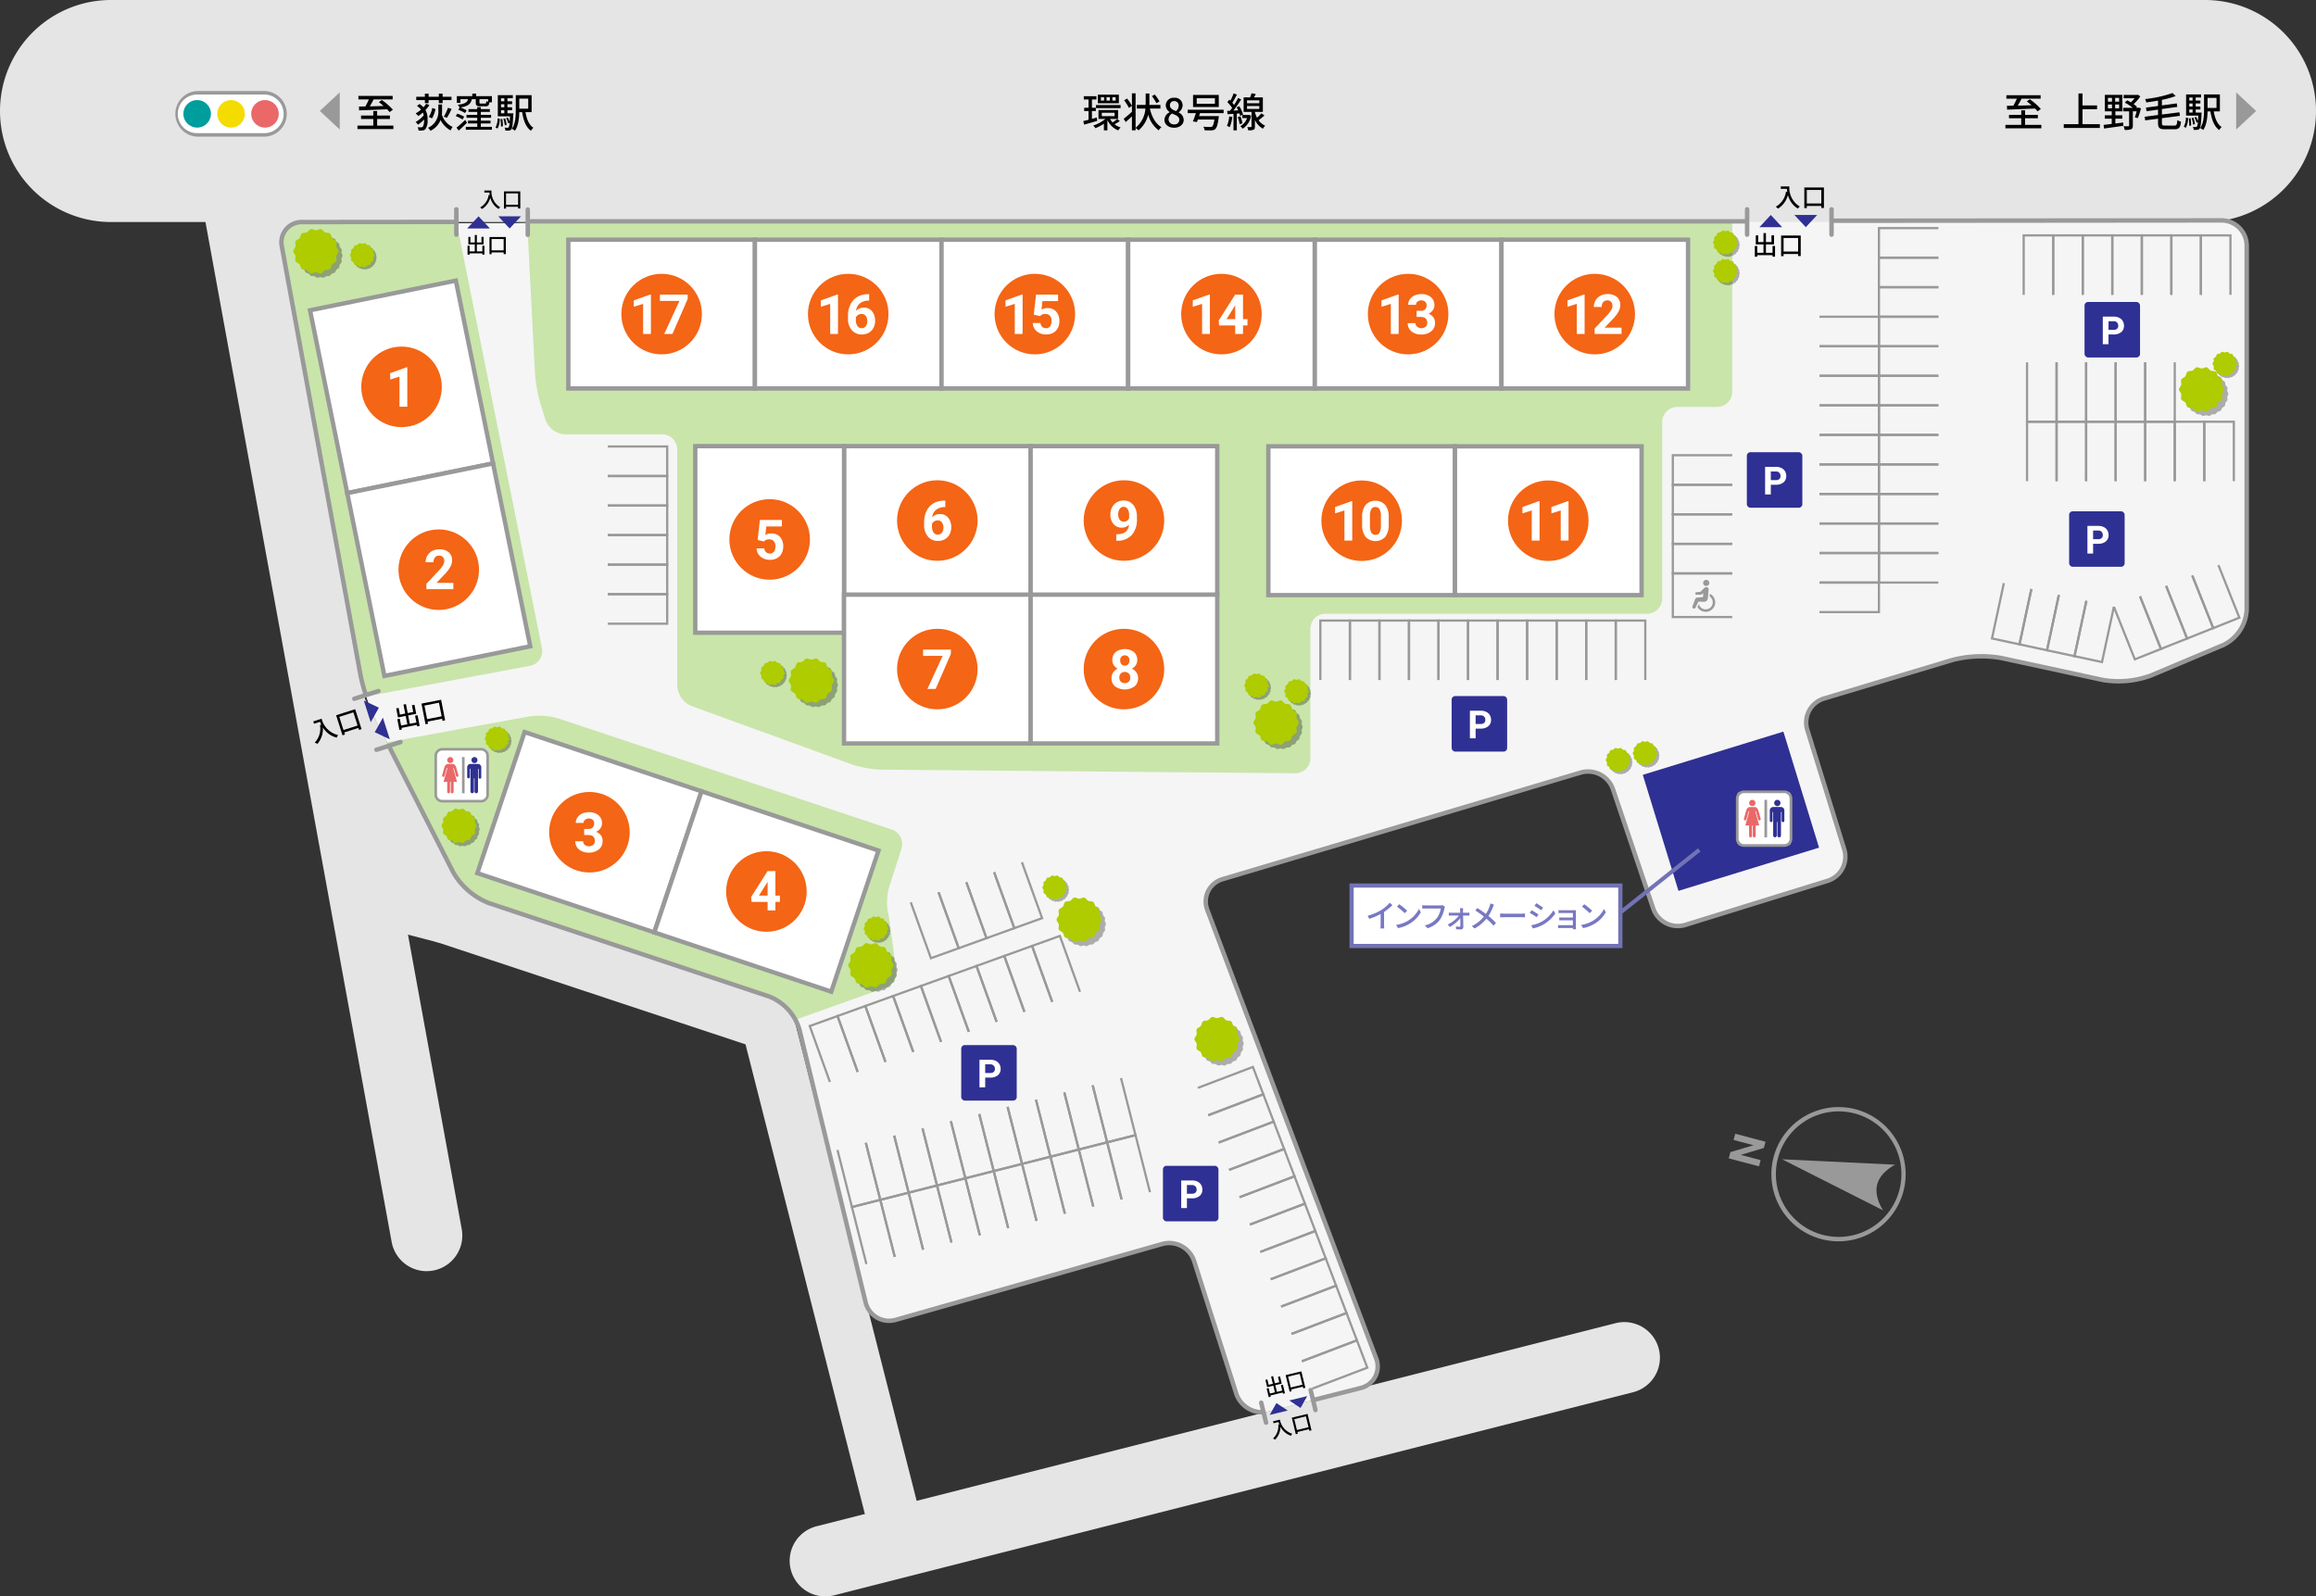 <svg xmlns="http://www.w3.org/2000/svg" xmlns:xlink="http://www.w3.org/1999/xlink" viewBox="0 0 690 475.673"><rect x="0" y="0" width="690" height="475.673" fill="#333333" stroke="none"/><defs><style>.cls-1{fill:none;}.cls-2{fill:#e5e5e5;}.cls-3{fill:#c9e5aa;}.cls-4{fill:#f5f5f5;}.cls-5{fill:#fff;}.cls-6{fill:#999;}.cls-7{fill:#2f3093;}.cls-8{fill:#f46515;}.cls-9{isolation:isolate;opacity:0.3;}.cls-10{clip-path:url(#clip-path);}.cls-11{clip-path:url(#clip-path-2);}.cls-12{fill:#aecc00;}.cls-13{clip-path:url(#clip-path-3);}.cls-14{clip-path:url(#clip-path-4);}.cls-15{clip-path:url(#clip-path-5);}.cls-16{clip-path:url(#clip-path-6);}.cls-17{clip-path:url(#clip-path-7);}.cls-18{clip-path:url(#clip-path-8);}.cls-19{clip-path:url(#clip-path-9);}.cls-20{clip-path:url(#clip-path-10);}.cls-21{clip-path:url(#clip-path-11);}.cls-22{clip-path:url(#clip-path-12);}.cls-23{clip-path:url(#clip-path-13);}.cls-24{clip-path:url(#clip-path-14);}.cls-25{clip-path:url(#clip-path-15);}.cls-26{clip-path:url(#clip-path-16);}.cls-27{clip-path:url(#clip-path-17);}.cls-28{clip-path:url(#clip-path-18);}.cls-29{clip-path:url(#clip-path-19);}.cls-30{clip-path:url(#clip-path-20);}.cls-31{clip-path:url(#clip-path-21);}.cls-32{clip-path:url(#clip-path-22);}.cls-33{clip-path:url(#clip-path-23);}.cls-34{clip-path:url(#clip-path-24);}.cls-35{clip-path:url(#clip-path-25);}.cls-36{clip-path:url(#clip-path-26);}.cls-37{clip-path:url(#clip-path-27);}.cls-38{clip-path:url(#clip-path-28);}.cls-39{clip-path:url(#clip-path-29);}.cls-40{clip-path:url(#clip-path-30);}.cls-41{clip-path:url(#clip-path-31);}.cls-42{clip-path:url(#clip-path-32);}.cls-43{clip-path:url(#clip-path-33);}.cls-44{clip-path:url(#clip-path-34);}.cls-45{clip-path:url(#clip-path-35);}.cls-46{clip-path:url(#clip-path-36);}.cls-47{clip-path:url(#clip-path-37);}.cls-48{clip-path:url(#clip-path-38);}.cls-49{clip-path:url(#clip-path-39);}.cls-50{clip-path:url(#clip-path-40);}.cls-51{fill:#ea6868;}.cls-52{fill:#009d9d;}.cls-53{fill:#f4dc00;}.cls-54{fill:#7273b5;}.cls-55{fill:#7878c3;}</style><clipPath id="clip-path"><rect class="cls-1" x="650.481" y="110.734" width="13.429" height="13.25"/></clipPath><clipPath id="clip-path-2"><rect class="cls-1" x="650.619" y="110.793" width="13.261" height="13.137"/></clipPath><clipPath id="clip-path-3"><rect class="cls-1" x="374.728" y="210.007" width="13.429" height="13.25"/></clipPath><clipPath id="clip-path-4"><rect class="cls-1" x="374.866" y="210.066" width="13.261" height="13.137"/></clipPath><clipPath id="clip-path-5"><rect class="cls-1" x="88.662" y="69.56" width="13.429" height="13.25"/></clipPath><clipPath id="clip-path-6"><rect class="cls-1" x="88.799" y="69.619" width="13.261" height="13.137"/></clipPath><clipPath id="clip-path-7"><rect class="cls-1" x="316.083" y="268.733" width="13.429" height="13.25"/></clipPath><clipPath id="clip-path-8"><rect class="cls-1" x="316.221" y="268.792" width="13.261" height="13.137"/></clipPath><clipPath id="clip-path-9"><rect class="cls-1" x="357.153" y="304.307" width="13.429" height="13.25"/></clipPath><clipPath id="clip-path-10"><rect class="cls-1" x="357.291" y="304.366" width="13.261" height="13.137"/></clipPath><clipPath id="clip-path-11"><rect class="cls-1" x="236.276" y="197.5" width="13.429" height="13.25"/></clipPath><clipPath id="clip-path-12"><rect class="cls-1" x="236.414" y="197.559" width="13.261" height="13.137"/></clipPath><clipPath id="clip-path-13"><rect class="cls-1" x="254.022" y="282.322" width="13.429" height="13.25"/></clipPath><clipPath id="clip-path-14"><rect class="cls-1" x="254.159" y="282.381" width="13.261" height="13.137"/></clipPath><clipPath id="clip-path-15"><rect class="cls-1" x="659.935" y="105.467" width="7.272" height="7.272"/></clipPath><clipPath id="clip-path-16"><rect class="cls-1" x="659.953" y="105.551" width="7.18" height="7.114"/></clipPath><clipPath id="clip-path-17"><rect class="cls-1" x="371.485" y="201.35" width="7.272" height="7.272"/></clipPath><clipPath id="clip-path-18"><rect class="cls-1" x="371.503" y="201.434" width="7.18" height="7.114"/></clipPath><clipPath id="clip-path-19"><rect class="cls-1" x="105.038" y="73.1" width="7.272" height="7.272"/></clipPath><clipPath id="clip-path-20"><rect class="cls-1" x="105.056" y="73.184" width="7.18" height="7.114"/></clipPath><clipPath id="clip-path-21"><rect class="cls-1" x="311.323" y="261.512" width="7.272" height="7.272"/></clipPath><clipPath id="clip-path-22"><rect class="cls-1" x="311.341" y="261.597" width="7.18" height="7.114"/></clipPath><clipPath id="clip-path-23"><rect class="cls-1" x="383.387" y="203.031" width="7.272" height="7.272"/></clipPath><clipPath id="clip-path-24"><rect class="cls-1" x="383.405" y="203.115" width="7.18" height="7.114"/></clipPath><clipPath id="clip-path-25"><rect class="cls-1" x="227.242" y="197.59" width="7.272" height="7.272"/></clipPath><clipPath id="clip-path-26"><rect class="cls-1" x="227.26" y="197.674" width="7.18" height="7.114"/></clipPath><clipPath id="clip-path-27"><rect class="cls-1" x="258.08" y="273.729" width="7.272" height="7.272"/></clipPath><clipPath id="clip-path-28"><rect class="cls-1" x="258.098" y="273.813" width="7.18" height="7.114"/></clipPath><clipPath id="clip-path-29"><rect class="cls-1" x="145.213" y="217.145" width="7.272" height="7.272"/></clipPath><clipPath id="clip-path-30"><rect class="cls-1" x="145.23" y="217.229" width="7.18" height="7.114"/></clipPath><clipPath id="clip-path-31"><rect class="cls-1" x="132.633" y="241.874" width="10.4" height="10.4"/></clipPath><clipPath id="clip-path-32"><rect class="cls-1" x="132.658" y="241.994" width="10.268" height="10.173"/></clipPath><clipPath id="clip-path-33"><rect class="cls-1" x="479.171" y="223.505" width="7.272" height="7.272"/></clipPath><clipPath id="clip-path-34"><rect class="cls-1" x="479.189" y="223.589" width="7.18" height="7.114"/></clipPath><clipPath id="clip-path-35"><rect class="cls-1" x="487.204" y="221.498" width="7.272" height="7.272"/></clipPath><clipPath id="clip-path-36"><rect class="cls-1" x="487.222" y="221.582" width="7.18" height="7.114"/></clipPath><clipPath id="clip-path-37"><rect class="cls-1" x="511.132" y="69.34" width="7.272" height="7.272"/></clipPath><clipPath id="clip-path-38"><rect class="cls-1" x="511.15" y="69.424" width="7.18" height="7.114"/></clipPath><clipPath id="clip-path-39"><rect class="cls-1" x="511.132" y="77.829" width="7.272" height="7.272"/></clipPath><clipPath id="clip-path-40"><rect class="cls-1" x="511.15" y="77.913" width="7.18" height="7.114"/></clipPath></defs><g id="レイヤー_5" data-name="レイヤー 5"><rect class="cls-2" x="134.728" y="258.489" width="21.967" height="11.116"/><rect class="cls-2" x="78.618" y="59.723" width="16.145" height="17.203"/><path class="cls-3" d="M89.844,66.593A6.045,6.045,0,0,0,83.7,74l23.663,126.947a62.648,62.648,0,0,0,4.793,14.092L135.078,260a21.176,21.176,0,0,0,10.55,9.078l83.6,27.868a15.162,15.162,0,0,1,8.907,9.687l19.745,81.382a7.19,7.19,0,0,0,9,5.248l79.367-22.6a7.826,7.826,0,0,1,9.512,5.106l12.557,39.472a8.1,8.1,0,0,0,9.568,5.316l27.453-6.972a6.592,6.592,0,0,0,4.639-8.889L359.7,271.141a6.925,6.925,0,0,1,4.558-9.184l106.686-31.764a7.879,7.879,0,0,1,9.612,4.98l11.982,35.511a7.773,7.773,0,0,0,9.587,4.9l42.361-13.125a7.547,7.547,0,0,0,4.961-9.41l-11-35.568a7.468,7.468,0,0,1,4.981-9.348L581.7,196.642a34.634,34.634,0,0,1,14.553-.576l30.292,6.541a28.02,28.02,0,0,0,14.281-1.332l21.605-9.1a12.3,12.3,0,0,0,6.93-10.44V73.178a7.528,7.528,0,0,0-7.52-7.509Z"/><path class="cls-4" d="M538.447,217.481a7.468,7.468,0,0,1,4.981-9.348L581.7,196.642a34.634,34.634,0,0,1,14.553-.576l30.292,6.541a28.02,28.02,0,0,0,14.281-1.332l21.605-9.1a12.3,12.3,0,0,0,6.93-10.44V73.178a7.528,7.528,0,0,0-7.52-7.509l-145.748.236v50.83a4.525,4.525,0,0,1-4.512,4.512H499.717a4.525,4.525,0,0,0-4.512,4.512v52.6a4.525,4.525,0,0,1-4.512,4.512H394.909a4.526,4.526,0,0,0-4.513,4.513V225.93a4.478,4.478,0,0,1-4.512,4.473l-123.42-1.084a31.494,31.494,0,0,1-8.751-1.584l-47.7-17.371a6.936,6.936,0,0,1-4.239-6.057V133.931a4.526,4.526,0,0,0-4.512-4.512H168.353a6.509,6.509,0,0,1-5.839-4.312l-1.581-5.138a43.84,43.84,0,0,1-1.559-8.819l-2.3-44.666-20.988.034,25.382,126.6a4.456,4.456,0,0,1-3.547,5.255l-48.785,9.144a57.014,57.014,0,0,0,3.024,7.523l3.127,6.133,42.456-7.712a20.774,20.774,0,0,1,8.716.633l99.226,33.063a4.6,4.6,0,0,1,2.895,5.735l-3.721,11.568a16.725,16.725,0,0,0-.037,8.6l2.075,15.265a4.823,4.823,0,0,1-2.887,5.876l-27,9.639a11.406,11.406,0,0,1,1.122,2.793l19.745,81.382a7.19,7.19,0,0,0,9,5.248l79.367-22.6a7.826,7.826,0,0,1,9.512,5.106l12.557,39.472a8.1,8.1,0,0,0,9.568,5.316l27.453-6.972a6.592,6.592,0,0,0,4.639-8.889L359.7,271.141a6.925,6.925,0,0,1,4.558-9.184l106.686-31.764a7.879,7.879,0,0,1,9.612,4.98l11.982,35.511a7.773,7.773,0,0,0,9.587,4.9l42.361-13.125a7.547,7.547,0,0,0,4.961-9.41Z"/></g><g id="建具パーツ"><rect class="cls-5" x="169.318" y="71.421" width="55.593" height="44.333"/><path class="cls-6" d="M225.561,116.4H168.668V70.771h56.893Zm-55.593-1.3h54.293V72.071H169.968Z"/><rect class="cls-5" x="224.911" y="71.421" width="55.593" height="44.333"/><path class="cls-6" d="M281.154,116.4H224.261V70.771h56.893Zm-55.593-1.3h54.294V72.071H225.561Z"/><rect class="cls-5" x="91.832" y="93.101" width="55.593" height="44.333" transform="translate(208.728 -24.944) rotate(78.498)"/><path class="cls-6" d="M102.943,147.692,91.6,91.941l44.716-9.1,11.345,55.751ZM93.132,92.956l10.826,53.2,42.169-8.581L135.3,84.375Z"/><rect class="cls-5" x="102.918" y="147.578" width="55.593" height="44.333" transform="translate(270.985 7.808) rotate(78.498)"/><path class="cls-6" d="M114.028,202.169l-11.344-55.751,44.716-9.1,11.345,55.751Zm-9.811-54.736,10.826,53.2,42.168-8.581-10.825-53.2Z"/><rect class="cls-5" x="280.512" y="71.421" width="55.593" height="44.333"/><path class="cls-6" d="M336.755,116.4H279.862V70.771h56.893Zm-55.593-1.3h54.294V72.071H281.162Z"/><rect class="cls-5" x="251.459" y="132.933" width="55.593" height="44.333"/><path class="cls-6" d="M307.7,177.916H250.809V132.284H307.7Zm-55.593-1.3H306.4V133.583H252.109Z"/><rect class="cls-5" x="201.506" y="138.564" width="55.593" height="44.333" transform="translate(68.572 390.033) rotate(-90)"/><path class="cls-6" d="M252.119,189.177H206.486V132.284h45.633Zm-44.333-1.3h43.033V133.583H207.786Z"/><rect class="cls-5" x="307.06" y="132.933" width="55.593" height="44.333"/><path class="cls-6" d="M363.3,177.916H306.41V132.284H363.3Zm-55.593-1.3H362V133.583H307.71Z"/><rect class="cls-5" x="377.878" y="132.987" width="55.593" height="44.333"/><path class="cls-6" d="M434.122,177.97H377.228V132.337h56.894Zm-55.594-1.3h54.293V133.637H378.528Z"/><rect class="cls-5" x="433.479" y="132.987" width="55.593" height="44.333"/><path class="cls-6" d="M489.722,177.97H432.829V132.337h56.893Zm-55.593-1.3h54.292V133.637H434.129Z"/><rect class="cls-5" x="251.459" y="177.188" width="55.593" height="44.333"/><path class="cls-6" d="M307.7,222.17H250.809V176.538H307.7Zm-55.593-1.3H306.4V177.837H252.109Z"/><rect class="cls-5" x="307.06" y="177.188" width="55.593" height="44.333"/><path class="cls-6" d="M363.3,222.17H306.41V176.538H363.3Zm-55.593-1.3H362V177.837H307.71Z"/><rect class="cls-5" x="147.812" y="225.809" width="55.593" height="44.333" transform="translate(87.84 -42.931) rotate(18.516)"/><path class="cls-6" d="M195.337,278.644l-53.949-18.067,14.492-43.271,53.948,18.067Zm-52.3-18.887L194.517,277l13.666-40.805L156.7,218.952Z"/><rect class="cls-5" x="200.534" y="243.466" width="55.593" height="44.333" transform="translate(96.176 -58.761) rotate(18.516)"/><path class="cls-6" d="M248.06,296.3l-53.949-18.067L208.6,234.963l53.948,18.068Zm-52.3-18.887,51.482,17.242L260.9,253.851l-51.482-17.242Z"/><rect class="cls-5" x="336.105" y="71.421" width="55.593" height="44.333"/><path class="cls-6" d="M392.349,116.4H335.456V70.771h56.893Zm-55.594-1.3h54.294V72.071H336.755Z"/><rect class="cls-5" x="391.725" y="71.421" width="55.593" height="44.333"/><path class="cls-6" d="M447.969,116.4H391.076V70.771h56.893Zm-55.593-1.3h54.293V72.071H392.376Z"/><rect class="cls-5" x="447.319" y="71.421" width="55.593" height="44.333"/><path class="cls-6" d="M503.562,116.4H446.669V70.771h56.893Zm-55.593-1.3h54.292V72.071H447.969Z"/><rect class="cls-7" x="493.663" y="223.744" width="43.814" height="36.163" transform="matrix(0.956, -0.294, 0.294, 0.956, -48.289, 162.11)"/><path class="cls-6" d="M529.72,341.2l1.2.576h0A18.7,18.7,0,1,1,529.7,345.1a18.882,18.882,0,0,1,1.218-3.319l-1.2-.577m0,0a20,20,0,1,0,23.129-10.678A20.051,20.051,0,0,0,529.72,341.2"/><path class="cls-6" d="M530.928,345.42l30.105,15.221s-2.766-3.946-1.764-7.744,5.355-5.867,5.355-5.867Z"/><polygon class="cls-6" points="525.993 340.194 525.503 342.053 518.611 344.106 524.548 345.672 524.058 347.531 515.036 345.151 515.525 343.292 522.431 341.236 516.482 339.667 516.971 337.814 525.993 340.194"/><polygon class="cls-6" points="199.109 142.169 181.07 142.169 181.07 141.506 198.446 141.506 198.446 133.368 181.07 133.368 181.07 132.705 199.109 132.705 199.109 142.169"/><polygon class="cls-6" points="199.109 150.969 181.07 150.969 181.07 150.306 198.446 150.306 198.446 142.169 181.07 142.169 181.07 141.506 199.109 141.506 199.109 150.969"/><polygon class="cls-6" points="199.109 159.77 181.07 159.77 181.07 159.107 198.446 159.107 198.446 150.969 181.07 150.969 181.07 150.306 199.109 150.306 199.109 159.77"/><polygon class="cls-6" points="199.109 168.571 181.07 168.571 181.07 167.908 198.446 167.908 198.446 159.77 181.07 159.77 181.07 159.107 199.109 159.107 199.109 168.571"/><polygon class="cls-6" points="199.109 177.372 181.07 177.372 181.07 176.708 198.446 176.708 198.446 168.571 181.07 168.571 181.07 167.908 199.109 167.908 199.109 177.372"/><polygon class="cls-6" points="199.109 186.172 181.07 186.172 181.07 185.509 198.446 185.509 198.446 177.372 181.07 177.372 181.07 176.708 199.109 176.708 199.109 186.172"/><polygon class="cls-6" points="446.504 202.61 445.841 202.61 445.841 185.235 437.703 185.235 437.703 202.61 437.04 202.61 437.04 184.571 446.504 184.571 446.504 202.61"/><polygon class="cls-6" points="455.305 202.61 454.642 202.61 454.642 185.235 446.504 185.235 446.504 202.61 445.841 202.61 445.841 184.571 455.305 184.571 455.305 202.61"/><polygon class="cls-6" points="464.106 202.61 463.442 202.61 463.442 185.235 455.305 185.235 455.305 202.61 454.642 202.61 454.642 184.571 464.106 184.571 464.106 202.61"/><polygon class="cls-6" points="472.906 202.61 472.243 202.61 472.243 185.235 464.106 185.235 464.106 202.61 463.442 202.61 463.442 184.571 472.906 184.571 472.906 202.61"/><polygon class="cls-6" points="481.707 202.61 481.044 202.61 481.044 185.235 472.906 185.235 472.906 202.61 472.243 202.61 472.243 184.571 481.707 184.571 481.707 202.61"/><polygon class="cls-6" points="490.508 202.61 489.844 202.61 489.844 185.235 481.707 185.235 481.707 202.61 481.044 202.61 481.044 184.571 490.508 184.571 490.508 202.61"/><polygon class="cls-6" points="516.088 184.184 498.049 184.184 498.049 170.515 516.088 170.515 516.088 171.178 498.712 171.178 498.712 183.521 516.088 183.521 516.088 184.184"/><polygon class="cls-6" points="516.088 171.178 498.049 171.178 498.049 161.714 516.088 161.714 516.088 162.378 498.712 162.378 498.712 170.515 516.088 170.515 516.088 171.178"/><polygon class="cls-6" points="516.088 162.378 498.049 162.378 498.049 152.914 516.088 152.914 516.088 153.577 498.712 153.577 498.712 161.714 516.088 161.714 516.088 162.378"/><polygon class="cls-6" points="516.088 153.577 498.049 153.577 498.049 144.113 516.088 144.113 516.088 144.776 498.712 144.776 498.712 152.914 516.088 152.914 516.088 153.577"/><polygon class="cls-6" points="516.088 144.776 498.049 144.776 498.049 135.312 516.088 135.312 516.088 135.976 498.712 135.976 498.712 144.113 516.088 144.113 516.088 144.776"/><polygon class="cls-6" points="402.5 202.61 401.837 202.61 401.837 185.235 393.7 185.235 393.7 202.61 393.037 202.61 393.037 184.571 402.5 184.571 402.5 202.61"/><polygon class="cls-6" points="411.301 202.61 410.638 202.61 410.638 185.235 402.5 185.235 402.5 202.61 401.837 202.61 401.837 184.571 411.301 184.571 411.301 202.61"/><polygon class="cls-6" points="420.102 202.61 419.439 202.61 419.439 185.235 411.301 185.235 411.301 202.61 410.638 202.61 410.638 184.571 420.102 184.571 420.102 202.61"/><polygon class="cls-6" points="428.903 202.61 428.24 202.61 428.24 185.235 420.102 185.235 420.102 202.61 419.439 202.61 419.439 184.571 428.903 184.571 428.903 202.61"/><polygon class="cls-6" points="437.703 202.61 437.04 202.61 437.04 185.235 428.903 185.235 428.903 202.61 428.24 202.61 428.24 184.571 437.703 184.571 437.703 202.61"/><polygon class="cls-6" points="577.491 129.909 559.452 129.909 559.452 120.445 577.491 120.445 577.491 121.108 560.115 121.108 560.115 129.246 577.491 129.246 577.491 129.909"/><polygon class="cls-6" points="577.491 121.108 559.452 121.108 559.452 111.644 577.491 111.644 577.491 112.308 560.115 112.308 560.115 120.445 577.491 120.445 577.491 121.108"/><polygon class="cls-6" points="577.491 112.308 559.452 112.308 559.452 102.843 577.491 102.843 577.491 103.507 560.115 103.507 560.115 111.644 577.491 111.644 577.491 112.308"/><polygon class="cls-6" points="577.491 103.507 559.452 103.507 559.452 94.043 577.491 94.043 577.491 94.706 560.115 94.706 560.115 102.843 577.491 102.843 577.491 103.507"/><polygon class="cls-6" points="577.491 94.706 559.452 94.706 559.452 85.242 577.491 85.242 577.491 85.905 560.115 85.905 560.115 94.043 577.491 94.043 577.491 94.706"/><polygon class="cls-6" points="577.491 85.905 559.452 85.905 559.452 76.441 577.491 76.441 577.491 77.105 560.115 77.105 560.115 85.242 577.491 85.242 577.491 85.905"/><polygon class="cls-6" points="577.491 77.105 559.452 77.105 559.452 67.641 577.491 67.641 577.491 68.304 560.115 68.304 560.115 76.441 577.491 76.441 577.491 77.105"/><polygon class="cls-6" points="577.491 173.912 559.452 173.912 559.452 164.448 577.491 164.448 577.491 165.112 560.115 165.112 560.115 173.249 577.491 173.249 577.491 173.912"/><polygon class="cls-6" points="577.491 165.112 559.452 165.112 559.452 155.648 577.491 155.648 577.491 156.311 560.115 156.311 560.115 164.448 577.491 164.448 577.491 165.112"/><polygon class="cls-6" points="577.491 156.311 559.452 156.311 559.452 146.847 577.491 146.847 577.491 147.51 560.115 147.51 560.115 155.648 577.491 155.648 577.491 156.311"/><polygon class="cls-6" points="577.491 147.51 559.452 147.51 559.452 138.046 577.491 138.046 577.491 138.71 560.115 138.71 560.115 146.847 577.491 146.847 577.491 147.51"/><polygon class="cls-6" points="577.491 138.71 559.452 138.71 559.452 129.246 577.491 129.246 577.491 129.909 560.115 129.909 560.115 138.046 577.491 138.046 577.491 138.71"/><polygon class="cls-6" points="620.839 87.842 620.176 87.842 620.176 70.466 612.039 70.466 612.039 87.842 611.376 87.842 611.376 69.803 620.839 69.803 620.839 87.842"/><polygon class="cls-6" points="629.64 87.842 628.977 87.842 628.977 70.466 620.839 70.466 620.839 87.842 620.176 87.842 620.176 69.803 629.64 69.803 629.64 87.842"/><polygon class="cls-6" points="638.441 87.842 637.778 87.842 637.778 70.466 629.64 70.466 629.64 87.842 628.977 87.842 628.977 69.803 638.441 69.803 638.441 87.842"/><polygon class="cls-6" points="647.242 87.842 646.578 87.842 646.578 70.466 638.441 70.466 638.441 87.842 637.778 87.842 637.778 69.803 647.242 69.803 647.242 87.842"/><polygon class="cls-6" points="656.043 87.842 655.379 87.842 655.379 70.466 647.242 70.466 647.242 87.842 646.578 87.842 646.578 69.803 656.043 69.803 656.043 87.842"/><polygon class="cls-6" points="664.843 87.842 664.18 87.842 664.18 70.466 656.043 70.466 656.043 87.842 655.379 87.842 655.379 69.803 664.843 69.803 664.843 87.842"/><polygon class="cls-6" points="612.039 87.842 611.376 87.842 611.376 70.466 603.238 70.466 603.238 87.842 602.575 87.842 602.575 69.803 612.039 69.803 612.039 87.842"/><polygon class="cls-6" points="639.449 125.994 629.985 125.994 629.985 107.955 630.648 107.955 630.648 125.33 638.785 125.33 638.785 107.955 639.449 107.955 639.449 125.994"/><polygon class="cls-6" points="630.648 125.994 621.184 125.994 621.184 107.955 621.847 107.955 621.847 125.33 629.985 125.33 629.985 107.955 630.648 107.955 630.648 125.994"/><polygon class="cls-6" points="621.847 125.994 612.383 125.994 612.383 107.955 613.047 107.955 613.047 125.33 621.184 125.33 621.184 107.955 621.847 107.955 621.847 125.994"/><polygon class="cls-6" points="613.047 125.994 603.583 125.994 603.583 107.955 604.246 107.955 604.246 125.33 612.383 125.33 612.383 107.955 613.047 107.955 613.047 125.994"/><polygon class="cls-6" points="626.498 197.669 617.655 195.771 621.265 178.96 621.913 179.099 618.443 195.261 625.988 196.881 629.459 180.719 630.107 180.858 626.498 197.669"/><polygon class="cls-6" points="618.304 195.91 609.461 194.011 613.071 177.201 613.719 177.34 610.249 193.502 617.795 195.122 621.265 178.96 621.913 179.099 618.304 195.91"/><polygon class="cls-6" points="610.11 194.15 601.268 192.252 604.877 175.441 605.525 175.581 602.055 191.743 609.601 193.363 613.071 177.201 613.719 177.34 610.11 194.15"/><polygon class="cls-6" points="601.916 192.391 593.074 190.493 596.683 173.682 597.331 173.821 593.861 189.983 601.407 191.603 604.877 175.441 605.525 175.581 601.916 192.391"/><polygon class="cls-6" points="635.837 196.885 629.475 180.911 630.091 180.666 636.208 196.023 643.377 193.168 637.261 177.811 637.877 177.565 644.239 193.539 635.837 196.885"/><polygon class="cls-6" points="643.622 193.784 637.261 177.811 637.877 177.565 643.993 192.922 651.163 190.067 645.047 174.71 645.663 174.464 652.025 190.438 643.622 193.784"/><polygon class="cls-6" points="651.408 190.683 645.047 174.71 645.663 174.464 651.779 189.822 658.949 186.966 652.833 171.609 653.449 171.363 659.811 187.337 651.408 190.683"/><polygon class="cls-6" points="659.194 187.582 652.833 171.609 653.449 171.363 659.565 186.721 666.735 183.865 660.618 168.508 661.234 168.262 667.596 184.236 659.194 187.582"/><polygon class="cls-6" points="648.249 125.994 638.785 125.994 638.785 107.955 639.449 107.955 639.449 125.33 647.586 125.33 647.586 107.955 648.249 107.955 648.249 125.994"/><polygon class="cls-6" points="621.847 143.369 621.184 143.369 621.184 125.994 613.047 125.994 613.047 143.369 612.383 143.369 612.383 125.33 621.847 125.33 621.847 143.369"/><polygon class="cls-6" points="630.648 143.369 629.985 143.369 629.985 125.994 621.847 125.994 621.847 143.369 621.184 143.369 621.184 125.33 630.648 125.33 630.648 143.369"/><polygon class="cls-6" points="639.449 143.369 638.785 143.369 638.785 125.994 630.648 125.994 630.648 143.369 629.985 143.369 629.985 125.33 639.449 125.33 639.449 143.369"/><polygon class="cls-6" points="648.249 143.369 647.586 143.369 647.586 125.994 639.449 125.994 639.449 143.369 638.785 143.369 638.785 125.33 648.249 125.33 648.249 143.369"/><polygon class="cls-6" points="657.05 143.369 656.387 143.369 656.387 125.994 648.249 125.994 648.249 143.369 647.586 143.369 647.586 125.33 657.05 125.33 657.05 143.369"/><polygon class="cls-6" points="665.851 143.369 665.188 143.369 665.188 125.994 657.05 125.994 657.05 143.369 656.387 143.369 656.387 125.33 665.851 125.33 665.851 143.369"/><polygon class="cls-6" points="613.047 143.369 612.383 143.369 612.383 125.994 604.246 125.994 604.246 143.369 603.583 143.369 603.583 125.33 613.047 125.33 613.047 143.369"/><polygon class="cls-6" points="560.115 147.51 542.076 147.51 542.076 146.847 559.452 146.847 559.452 138.71 542.076 138.71 542.076 138.046 560.115 138.046 560.115 147.51"/><polygon class="cls-6" points="560.115 138.71 542.076 138.71 542.076 138.046 559.452 138.046 559.452 129.909 542.076 129.909 542.076 129.246 560.115 129.246 560.115 138.71"/><polygon class="cls-6" points="560.115 129.909 542.076 129.909 542.076 129.246 559.452 129.246 559.452 121.108 542.076 121.108 542.076 120.445 560.115 120.445 560.115 129.909"/><polygon class="cls-6" points="560.115 121.108 542.076 121.108 542.076 120.445 559.452 120.445 559.452 112.308 542.076 112.308 542.076 111.644 560.115 111.644 560.115 121.108"/><polygon class="cls-6" points="560.115 112.308 542.076 112.308 542.076 111.644 559.452 111.644 559.452 103.507 542.076 103.507 542.076 102.843 560.115 102.843 560.115 112.308"/><polygon class="cls-6" points="560.115 103.507 542.076 103.507 542.076 102.843 559.452 102.843 559.452 94.706 542.076 94.706 542.076 94.043 560.115 94.043 560.115 103.507"/><polygon class="cls-6" points="560.115 182.713 542.076 182.713 542.076 182.05 559.452 182.05 559.452 173.912 542.076 173.912 542.076 173.249 560.115 173.249 560.115 182.713"/><polygon class="cls-6" points="560.115 173.912 542.076 173.912 542.076 173.249 559.452 173.249 559.452 165.112 542.076 165.112 542.076 164.448 560.115 164.448 560.115 173.912"/><polygon class="cls-6" points="560.115 165.112 542.076 165.112 542.076 164.448 559.452 164.448 559.452 156.311 542.076 156.311 542.076 155.648 560.115 155.648 560.115 165.112"/><polygon class="cls-6" points="560.115 156.311 542.076 156.311 542.076 155.648 559.452 155.648 559.452 147.51 542.076 147.51 542.076 146.847 560.115 146.847 560.115 156.311"/><polygon class="cls-6" points="301.988 276.983 295.872 260.012 296.496 259.787 302.387 276.134 310.043 273.375 304.152 257.029 304.776 256.804 310.891 273.774 301.988 276.983"/><polygon class="cls-6" points="293.708 279.966 287.593 262.996 288.217 262.771 294.107 279.117 301.763 276.359 295.872 260.012 296.496 259.787 302.612 276.758 293.708 279.966"/><polygon class="cls-6" points="285.429 282.95 279.313 265.979 279.937 265.754 285.828 282.101 293.483 279.342 287.593 262.996 288.217 262.771 294.332 279.741 285.429 282.95"/><polygon class="cls-6" points="277.149 285.933 271.034 268.963 271.657 268.738 277.548 285.085 285.204 282.326 279.313 265.979 279.937 265.754 286.052 282.725 277.149 285.933"/><polygon class="cls-6" points="288.333 307.573 282.218 290.603 291.121 287.394 297.236 304.365 296.613 304.59 290.722 288.243 283.066 291.002 288.957 307.349 288.333 307.573"/><polygon class="cls-6" points="296.613 304.59 290.497 287.619 299.401 284.411 305.516 301.381 304.892 301.606 299.002 285.26 291.346 288.018 297.236 304.365 296.613 304.59"/><polygon class="cls-6" points="304.892 301.606 298.777 284.636 307.68 281.427 313.796 298.398 313.172 298.623 307.281 282.276 299.625 285.035 305.516 301.381 304.892 301.606"/><polygon class="cls-6" points="313.172 298.623 307.056 281.652 315.96 278.444 322.075 295.414 321.451 295.639 315.561 279.293 307.905 282.051 313.796 298.398 313.172 298.623"/><polygon class="cls-6" points="255.215 319.507 249.099 302.537 258.003 299.328 264.118 316.299 263.494 316.524 257.604 300.177 249.948 302.936 255.839 319.283 255.215 319.507"/><polygon class="cls-6" points="246.935 322.491 240.82 305.52 249.723 302.312 255.839 319.283 255.215 319.507 249.324 303.161 241.668 305.919 247.559 322.266 246.935 322.491"/><polygon class="cls-6" points="263.494 316.524 257.379 299.553 266.282 296.345 272.398 313.316 271.774 313.54 265.883 297.194 258.228 299.952 264.118 316.299 263.494 316.524"/><polygon class="cls-6" points="271.774 313.54 265.658 296.57 274.562 293.361 280.677 310.332 280.053 310.557 274.163 294.21 266.507 296.969 272.398 313.316 271.774 313.54"/><polygon class="cls-6" points="280.053 310.557 273.938 293.586 282.841 290.378 288.957 307.349 288.333 307.573 282.442 291.227 274.787 293.985 280.677 310.332 280.053 310.557"/><polygon class="cls-6" points="308.494 363.876 304.102 346.556 313.193 344.251 317.586 361.571 316.943 361.733 312.713 345.057 304.908 347.036 309.137 363.713 308.494 363.876"/><polygon class="cls-6" points="316.943 361.733 312.55 344.414 321.642 342.108 326.034 359.428 325.391 359.591 321.162 342.914 313.356 344.894 317.586 361.571 316.943 361.733"/><polygon class="cls-6" points="325.391 359.591 320.999 342.271 330.09 339.966 334.482 357.286 333.839 357.449 329.61 340.772 321.804 342.751 326.034 359.428 325.391 359.591"/><polygon class="cls-6" points="333.839 357.449 329.447 340.129 338.538 337.823 342.931 355.143 342.288 355.306 338.059 338.629 330.253 340.609 334.482 357.286 333.839 357.449"/><polygon class="cls-6" points="274.701 372.446 270.309 355.126 279.4 352.82 283.792 370.14 283.149 370.303 278.92 353.626 271.114 355.606 275.344 372.283 274.701 372.446"/><polygon class="cls-6" points="266.252 374.588 261.86 357.268 270.951 354.963 275.344 372.283 274.701 372.446 270.472 355.769 262.666 357.748 266.895 374.425 266.252 374.588"/><polygon class="cls-6" points="257.804 376.73 253.412 359.411 262.503 357.105 266.895 374.425 266.252 374.588 262.023 357.911 254.218 359.891 258.447 376.568 257.804 376.73"/><polygon class="cls-6" points="283.149 370.303 278.757 352.983 287.848 350.678 292.24 367.998 291.597 368.161 287.368 351.484 279.563 353.463 283.792 370.14 283.149 370.303"/><polygon class="cls-6" points="291.597 368.161 287.205 350.841 296.296 348.535 300.689 365.855 300.046 366.018 295.817 349.341 288.011 351.321 292.24 367.998 291.597 368.161"/><polygon class="cls-6" points="300.046 366.018 295.654 348.699 304.745 346.393 309.137 363.713 308.494 363.876 304.265 347.199 296.459 349.178 300.689 365.855 300.046 366.018"/><polygon class="cls-6" points="278.92 353.626 274.528 336.306 275.171 336.144 279.4 352.82 287.205 350.841 282.976 334.164 283.619 334.001 288.011 351.321 278.92 353.626"/><polygon class="cls-6" points="270.472 355.769 266.079 338.449 266.722 338.286 270.951 354.963 278.757 352.983 274.528 336.306 275.171 336.144 279.563 353.463 270.472 355.769"/><polygon class="cls-6" points="262.023 357.911 257.631 340.591 258.274 340.428 262.503 357.105 270.309 355.126 266.079 338.449 266.722 338.286 271.114 355.606 262.023 357.911"/><polygon class="cls-6" points="253.575 360.054 249.183 342.734 249.826 342.571 254.055 359.248 261.86 357.268 257.631 340.591 258.274 340.428 262.666 357.748 253.575 360.054"/><polygon class="cls-6" points="312.713 345.057 308.321 327.737 308.964 327.574 313.193 344.251 320.999 342.271 316.77 325.594 317.413 325.431 321.804 342.751 312.713 345.057"/><polygon class="cls-6" points="321.162 342.914 316.77 325.594 317.413 325.431 321.642 342.108 329.447 340.129 325.218 323.452 325.861 323.289 330.253 340.609 321.162 342.914"/><polygon class="cls-6" points="329.61 340.772 325.218 323.452 325.861 323.289 330.09 339.966 337.896 337.986 333.666 321.309 334.309 321.147 338.701 338.466 329.61 340.772"/><polygon class="cls-6" points="304.265 347.199 299.873 329.879 300.516 329.716 304.745 346.393 312.55 344.414 308.321 327.737 308.964 327.574 313.356 344.894 304.265 347.199"/><polygon class="cls-6" points="295.817 349.341 291.424 332.022 292.068 331.859 296.296 348.535 304.102 346.556 299.873 329.879 300.516 329.716 304.908 347.036 295.817 349.341"/><polygon class="cls-6" points="287.368 351.484 282.976 334.164 283.619 334.001 287.848 350.678 295.654 348.699 291.424 332.022 292.068 331.859 296.459 349.178 287.368 351.484"/><polygon class="cls-6" points="384.892 397.769 384.656 397.149 400.736 391.032 397.873 383.505 381.792 389.623 381.557 389.003 398.257 382.65 401.592 391.416 384.892 397.769"/><polygon class="cls-6" points="387.991 405.915 387.755 405.295 403.835 399.178 400.972 391.652 384.892 397.769 384.656 397.149 401.356 390.796 404.691 399.562 387.991 405.915"/><polygon class="cls-6" points="391.09 414.062 390.854 413.442 406.935 407.324 404.071 399.798 387.991 405.915 387.755 405.295 404.455 398.942 407.79 407.708 391.09 414.062"/><polygon class="cls-6" points="360.098 332.6 359.863 331.98 375.943 325.862 373.08 318.336 356.999 324.454 356.763 323.834 373.464 317.48 376.798 326.246 360.098 332.6"/><polygon class="cls-6" points="363.197 340.746 362.962 340.126 379.042 334.009 376.179 326.482 360.098 332.6 359.863 331.98 376.563 325.626 379.898 334.393 363.197 340.746"/><polygon class="cls-6" points="372.495 365.185 372.259 364.565 388.34 358.447 385.476 350.921 369.396 357.038 369.16 356.418 385.86 350.065 389.195 358.831 372.495 365.185"/><polygon class="cls-6" points="369.396 357.038 369.16 356.418 385.241 350.301 382.377 342.775 366.297 348.892 366.061 348.272 382.761 341.919 386.096 350.685 369.396 357.038"/><polygon class="cls-6" points="366.297 348.892 366.061 348.272 382.141 342.155 379.278 334.628 363.197 340.746 362.962 340.126 379.662 333.773 382.997 342.539 366.297 348.892"/><polygon class="cls-6" points="375.594 373.331 375.358 372.711 391.439 366.593 388.575 359.067 372.495 365.185 372.259 364.565 388.959 358.211 392.294 366.977 375.594 373.331"/><polygon class="cls-6" points="378.693 381.477 378.458 380.857 394.538 374.739 391.675 367.213 375.594 373.331 375.358 372.711 392.058 366.357 395.394 375.123 378.693 381.477"/><polygon class="cls-6" points="381.792 389.623 381.557 389.003 397.637 382.886 394.774 375.359 378.693 381.477 378.458 380.857 395.158 374.504 398.493 383.27 381.792 389.623"/><path class="cls-2" d="M656.922,66.156H33.078A33.078,33.078,0,0,1,33.078,0H656.922a33.078,33.078,0,0,1,0,66.156Z"/><path class="cls-2" d="M127.112,378.761a10.615,10.615,0,0,1-10.427-8.709L55.969,37.416A10.612,10.612,0,1,1,76.848,33.6l60.716,332.636a10.625,10.625,0,0,1-10.452,12.52Z"/><path class="cls-2" d="M245.874,475.673a10.613,10.613,0,0,1-2.607-20.9L481.311,394.26a10.612,10.612,0,0,1,5.229,20.57L248.5,475.343A10.641,10.641,0,0,1,245.874,475.673Z"/><path class="cls-2" d="M267.573,465.751a7.962,7.962,0,0,1-7.709-6L222.113,311.177l-92.006-30.488a7.96,7.96,0,0,1-4.8-4.386L94.14,214.676a7.959,7.959,0,0,1,14.6-6.339L138.493,266.7l92.764,30.739a7.959,7.959,0,0,1,5.211,5.6l38.824,152.8a7.962,7.962,0,0,1-7.719,9.92Z"/><path class="cls-2" d="M132.616,281.1a7.945,7.945,0,0,1-2.013-.26l-20.644-5.381a7.959,7.959,0,1,1,4.015-15.4l20.644,5.381a7.96,7.96,0,0,1-2,15.663Z"/><path class="cls-6" d="M391.369,417.814l-.326-1.285,14.133-3.589a5.929,5.929,0,0,0,4.182-8.013L359.077,271.375a7.589,7.589,0,0,1,4.989-10.054l106.687-31.763a8.533,8.533,0,0,1,10.429,5.4l11.982,35.511a7.091,7.091,0,0,0,8.763,4.478l42.361-13.125a6.87,6.87,0,0,0,4.524-8.581l-11-35.567a8.131,8.131,0,0,1,5.424-10.179L581.5,196.007a35.338,35.338,0,0,1,14.884-.589l30.292,6.541a27.163,27.163,0,0,0,13.883-1.3l21.605-9.1a11.724,11.724,0,0,0,6.525-9.829V73.178a6.864,6.864,0,0,0-6.845-6.845h-.011l-116.169.1V65.109l116.168-.1h.014a8.192,8.192,0,0,1,8.17,8.172V181.733a12.989,12.989,0,0,1-7.336,11.051l-21.605,9.1a28.711,28.711,0,0,1-14.678,1.369l-30.292-6.54a33.771,33.771,0,0,0-14.223.562l-38.266,11.492a6.8,6.8,0,0,0-4.538,8.516l11,35.567a8.2,8.2,0,0,1-5.4,10.24l-42.36,13.125a8.426,8.426,0,0,1-10.413-5.321l-11.982-35.511a7.2,7.2,0,0,0-8.794-4.556L364.445,262.593a6.26,6.26,0,0,0-4.126,8.314L410.6,404.46a7.254,7.254,0,0,1-5.1,9.765Z"/><path class="cls-6" d="M376,421.452a8.809,8.809,0,0,1-8.315-6.013L355.13,375.967a7.145,7.145,0,0,0-8.7-4.67l-79.366,22.6a7.854,7.854,0,0,1-9.832-5.73l-19.745-81.382a14.614,14.614,0,0,0-8.472-9.214l-83.6-27.868a21.886,21.886,0,0,1-10.931-9.406l-19.213-37.689,1.182-.6L135.669,259.7a20.7,20.7,0,0,0,10.169,8.75l83.6,27.868a15.867,15.867,0,0,1,9.343,10.159l19.744,81.382a6.527,6.527,0,0,0,8.18,4.767l79.366-22.6a8.48,8.48,0,0,1,10.326,5.543l12.557,39.472a7.463,7.463,0,0,0,7.394,5.08l.063,1.325C376.273,421.448,376.137,421.452,376,421.452Z"/><path class="cls-6" d="M108.372,207.321a52.9,52.9,0,0,1-1.66-6.255L83.341,73.693a6.707,6.707,0,0,1,6.794-8.188l45.827-.042v1.326l-45.827.042a5.383,5.383,0,0,0-5.49,6.621l23.37,127.373a51.648,51.648,0,0,0,1.617,6.087Z"/><rect class="cls-6" x="157.136" y="65.288" width="363.388" height="1.326"/></g><g id="文字"><polygon class="cls-6" points="95.282 33.054 101.22 38.591 101.22 27.516 95.282 33.054"/><path d="M117.2,37.427V38.46H106.5V37.427h4.709V35.456h-3.64V34.435h3.64V33.077h1.154v1.358h3.8v1.021h-3.8v1.971Zm-10.249-5.683c.553-.012,1.2-.012,1.911-.024a20.307,20.307,0,0,0,1.033-2.1h-3.112V28.584h10.2v1.033h-5.671c-.349.7-.757,1.442-1.142,2.067,1.274-.024,2.691-.06,4.109-.1-.468-.421-.961-.829-1.418-1.166l.914-.612a19.22,19.22,0,0,1,3.28,2.883l-.986.709a8.421,8.421,0,0,0-.745-.841c-3.027.132-6.235.264-8.338.324Z"/><path d="M127.953,31.3a10.361,10.361,0,0,1-1.19,1.478,5.461,5.461,0,0,1,.613,2.836,4.465,4.465,0,0,1-.648,2.883,1.213,1.213,0,0,1-.662.349,5.477,5.477,0,0,1-1.357.048,2.017,2.017,0,0,0-.313-.986,6.818,6.818,0,0,0,1.214.013.479.479,0,0,0,.372-.193,3.972,3.972,0,0,0,.349-2.1,10.522,10.522,0,0,1-1.826,1.526,4.067,4.067,0,0,0-.685-.83,7.486,7.486,0,0,0,2.415-1.97,3.429,3.429,0,0,0-.253-.829,10.538,10.538,0,0,1-1.369,1.045,5.369,5.369,0,0,0-.781-.769,9.7,9.7,0,0,0,1.622-1.165,6.13,6.13,0,0,0-1.226-1.069l.757-.577a6.2,6.2,0,0,1,1.178.973,6.971,6.971,0,0,0,.793-1.033Zm-1.37-1.466h-2.571V28.824h2.571v-.913H127.7v.913h3.039v-.913h1.13v.913h2.643v1.009H131.87v.9h-1.13v-.9H127.7v.9h-1.118Zm5.119,3.148a10.061,10.061,0,0,1-.06,1.178,6.018,6.018,0,0,0,3.208,3.664,4.252,4.252,0,0,0-.59,1.034,7.375,7.375,0,0,1-3.015-3.076,5.927,5.927,0,0,1-3,3.184,4.7,4.7,0,0,0-.721-.889,5.236,5.236,0,0,0,3.076-5.119V31.131H131.7Zm-3.942,1.851a7.913,7.913,0,0,0,1.034-2.668l.949.337a9.149,9.149,0,0,1-1.033,2.775Zm4.458-.06a13.481,13.481,0,0,0,1.238-2.656l1.093.337a23.92,23.92,0,0,1-1.382,2.631Z"/><path d="M137.816,35.613a10.126,10.126,0,0,0-2.043-1.01l.469-.733a11.3,11.3,0,0,1,2.054.9Zm1.321.949c-.78.793-1.682,1.646-2.475,2.343L136,38.04c.7-.541,1.718-1.454,2.6-2.307Zm7.414-7.906v1.838h-.746c-.107.925-.384,1.178-1.177,1.178h-1.49c-1.117,0-1.393-.241-1.393-1.118v-1h-1.178c-.288,1.346-1.033,2.091-3.376,2.475a11.208,11.208,0,0,1,1.85.853l-.493.793a12.174,12.174,0,0,0-2.018-.973l.4-.625h-.011a2.623,2.623,0,0,0-.541-.865c2.162-.252,2.811-.721,3.064-1.658h-2.271v1.105H136.1V28.656h4.614V27.9h1.142v.757Zm-3.3,9.143h3.3v.865h-7.774V37.8h3.412V36.79h-2.763v-.829h2.763v-.877h-3.2v-.853h3.2v-.889H139.57v-.829h2.619v-.589h1.058v.589h2.691v.829h-2.691v.889h3.063v.853h-3.063v.877h2.895v.829h-2.895Zm1.249-6.944c.3,0,.361-.108.4-.733a2.215,2.215,0,0,0,.529.216v-.781h-2.583v1c0,.277.072.3.456.3Z"/><path d="M147.63,37.967a5.655,5.655,0,0,0,.625-2.715l.637.12a6.041,6.041,0,0,1-.661,2.932Zm5.311-4.2s-.012.289-.024.421c-.144,2.907-.276,3.989-.577,4.361a.911.911,0,0,1-.672.349,6.355,6.355,0,0,1-1.094.012,2.333,2.333,0,0,0-.24-.889,6.716,6.716,0,0,0,.865.048.388.388,0,0,0,.336-.133,3.064,3.064,0,0,0,.289-1.321l-.4.156a6.426,6.426,0,0,0-.625-1.55l.481-.168a6.865,6.865,0,0,1,.564,1.213c.037-.432.073-.961.1-1.61h-3.629v-6.3h4.47v.925h-1.61v.889h1.394v.877h-1.394v.913h1.394v.877h-1.394v.925Zm-3.292,1.682a12.868,12.868,0,0,1,.168,2.175l-.565.084a12.886,12.886,0,0,0-.144-2.2Zm-.385-6.163v.889h.985v-.889Zm.985,1.766h-.985v.913h.985Zm-.985,2.715h.985v-.925h-.985Zm1.13,3.569a9.1,9.1,0,0,0-.421-1.935l.517-.108a8.984,8.984,0,0,1,.456,1.923Zm6.164-3.917c.348,2.066,1.045,3.8,2.354,4.65a3.3,3.3,0,0,0-.72.9c-1.526-1.081-2.235-3.052-2.632-5.551h-.853c-.036,1.8-.264,4.061-1.3,5.539a4.107,4.107,0,0,0-.9-.577c1.069-1.526,1.153-3.749,1.153-5.479V28.356h4.722v5.058Zm-1.851-4.037v3h2.667v-3Z"/><polygon class="cls-6" points="672.154 33.069 666.216 38.606 666.216 27.531 672.154 33.069"/><path d="M608.173,37.207V38.24H597.467V37.207h4.71V35.236h-3.64V34.215h3.64V32.857h1.153v1.358h3.8v1.021h-3.8v1.971Zm-10.249-5.683c.552-.012,1.2-.012,1.91-.024a20.108,20.108,0,0,0,1.033-2.1h-3.111V28.364h10.2V29.4h-5.671c-.348.7-.757,1.442-1.141,2.067,1.273-.025,2.691-.061,4.109-.1-.469-.42-.962-.828-1.418-1.165l.913-.613a19.228,19.228,0,0,1,3.28,2.884l-.985.709a8.436,8.436,0,0,0-.745-.841c-3.028.132-6.236.264-8.338.324Z"/><path d="M625.6,37v1.129H614.85V37h4.386V27.847h1.2v3.569h4.338v1.117h-4.338V37Z"/><path d="M630.228,36.8c.769-.1,1.562-.192,2.343-.3l.024.985c-2.055.312-4.241.6-5.755.817l-.12-1.093c.661-.073,1.5-.168,2.427-.289v-1.55h-2.055V34.359h2.055V33.17h-2.055v-4.9h5.215v4.9h-2.079v1.189h2.079v1.009h-2.079Zm-2.211-6.512h1.2V29.169h-1.2Zm0,1.983h1.2v-1.13h-1.2Zm3.328-3.1h-1.189v1.117h1.189Zm0,1.97h-1.189v1.13h1.189Zm6.513,1.13a19.956,19.956,0,0,1-.938,2.919l-.9-.228a15.455,15.455,0,0,0,.541-1.778h-1.13v4.253c0,.577-.108.9-.516,1.069a5.02,5.02,0,0,1-1.922.2,3.938,3.938,0,0,0-.337-1.1c.637.024,1.25.024,1.43.012s.24-.048.24-.2V33.182h-1.778V32.124h2.86a14.124,14.124,0,0,0-2.367-1.549l.7-.685c.361.18.745.384,1.118.612a9.448,9.448,0,0,0,1.081-1.225h-3.244v-1H636.7l.228-.061.721.5a11.26,11.26,0,0,1-1.994,2.307,8.708,8.708,0,0,1,1.009.8l-.264.288h.516l.181-.036Z"/><path d="M647.769,37.423c.708,0,.816-.289.913-1.634a3.806,3.806,0,0,0,1.093.457c-.168,1.706-.541,2.27-1.934,2.27h-2.872c-1.586,0-2.031-.4-2.031-1.886V35.368l-3.82.5-.156-1.093,3.976-.505v-1.61l-3.436.469-.156-1.07,3.592-.48v-1.6c-1.177.2-2.366.4-3.508.54a4.067,4.067,0,0,0-.336-1,36.917,36.917,0,0,0,8.17-1.8l.937.9a26.03,26.03,0,0,1-4.109,1.129v1.659l4.433-.6.157,1.045-4.59.637v1.634l5.214-.661.156,1.045-5.37.709v1.418c0,.661.132.781.949.781Z"/><path d="M650.614,37.747a5.661,5.661,0,0,0,.625-2.715l.637.12a6.044,6.044,0,0,1-.661,2.932Zm5.311-4.2s-.012.289-.024.421c-.144,2.907-.276,3.989-.577,4.361a.906.906,0,0,1-.672.348,6.44,6.44,0,0,1-1.094.013,2.342,2.342,0,0,0-.24-.89,6.58,6.58,0,0,0,.865.049.391.391,0,0,0,.336-.133,3.064,3.064,0,0,0,.289-1.321l-.4.156a6.426,6.426,0,0,0-.625-1.55l.481-.168a6.872,6.872,0,0,1,.565,1.213c.036-.432.072-.961.1-1.61H651.3v-6.3h4.47v.925h-1.61v.89h1.394v.877h-1.394v.913h1.394v.877h-1.394v.925Zm-3.292,1.682A12.868,12.868,0,0,1,652.8,37.4l-.564.084a13,13,0,0,0-.145-2.2Zm-.384-6.164v.89h.985v-.89Zm.985,1.767h-.985v.913h.985Zm-.985,2.715h.985v-.925h-.985Zm1.129,3.569a9.037,9.037,0,0,0-.421-1.935l.517-.108a9.056,9.056,0,0,1,.457,1.922Zm6.164-3.917c.348,2.066,1.045,3.8,2.354,4.65a3.329,3.329,0,0,0-.721.9c-1.525-1.081-2.234-3.051-2.631-5.55h-.853c-.036,1.8-.264,4.061-1.3,5.539a4.107,4.107,0,0,0-.9-.577c1.069-1.526,1.153-3.749,1.153-5.479V28.135h4.722v5.059Zm-1.851-4.037v3h2.668v-3Z"/><circle class="cls-8" cx="119.629" cy="115.267" r="12"/><path class="cls-5" d="M121.347,121.181h-2.326v-8.964l-2.776.861v-1.891l4.852-1.738h.25Z"/><circle class="cls-8" cx="130.714" cy="169.744" r="12"/><path class="cls-5" d="M135.07,175.553h-8.031V173.96l3.79-4.04a9.369,9.369,0,0,0,1.155-1.488,2.4,2.4,0,0,0,.374-1.207,1.793,1.793,0,0,0-.394-1.227,1.424,1.424,0,0,0-1.127-.447,1.534,1.534,0,0,0-1.243.543,2.152,2.152,0,0,0-.455,1.429h-2.333a3.838,3.838,0,0,1,.511-1.956,3.6,3.6,0,0,1,1.444-1.388,4.393,4.393,0,0,1,2.116-.5,4.161,4.161,0,0,1,2.813.869,3.08,3.08,0,0,1,1,2.455,3.946,3.946,0,0,1-.451,1.77,9.866,9.866,0,0,1-1.545,2.1l-2.664,2.808h5.038Z"/><circle class="cls-8" cx="175.608" cy="247.975" r="12"/><path class="cls-5" d="M174.043,247h1.239a1.744,1.744,0,0,0,1.311-.442,1.62,1.62,0,0,0,.427-1.175,1.431,1.431,0,0,0-.423-1.1,1.635,1.635,0,0,0-1.162-.4,1.716,1.716,0,0,0-1.119.366,1.172,1.172,0,0,0-.45.954H171.54a2.861,2.861,0,0,1,.5-1.646,3.3,3.3,0,0,1,1.384-1.138,4.614,4.614,0,0,1,1.959-.411,4.381,4.381,0,0,1,2.913.89,3.031,3.031,0,0,1,1.054,2.45,2.458,2.458,0,0,1-.491,1.48,3.18,3.18,0,0,1-1.287,1.038,2.915,2.915,0,0,1,1.477,1.063,2.884,2.884,0,0,1,.486,1.673,3.085,3.085,0,0,1-1.138,2.5,4.577,4.577,0,0,1-3.014.941,4.337,4.337,0,0,1-2.868-.925,3.022,3.022,0,0,1-1.115-2.446h2.326a1.349,1.349,0,0,0,.494,1.078,2.067,2.067,0,0,0,2.519-.02,1.515,1.515,0,0,0,.471-1.163q0-1.754-1.931-1.754h-1.231Z"/><circle class="cls-8" cx="228.331" cy="265.632" r="12"/><path class="cls-5" d="M231.018,266.858h1.328v1.875h-1.328v2.535h-2.325v-2.535h-4.8l-.105-1.465,4.885-7.716h2.349Zm-4.916,0h2.591v-4.136l-.153.266Z"/><circle class="cls-8" cx="229.302" cy="160.73" r="12"/><path class="cls-5" d="M225.717,160.883l.676-5.955h6.566v1.94H228.3l-.29,2.518a3.689,3.689,0,0,1,1.763-.442,3.378,3.378,0,0,1,2.623,1.038,4.146,4.146,0,0,1,.949,2.905,4.247,4.247,0,0,1-.478,2.031,3.382,3.382,0,0,1-1.372,1.392,4.287,4.287,0,0,1-2.109.5,4.546,4.546,0,0,1-1.971-.43,3.5,3.5,0,0,1-1.436-1.211,3.3,3.3,0,0,1-.56-1.779h2.3a1.714,1.714,0,0,0,.511,1.139,1.618,1.618,0,0,0,1.147.406,1.432,1.432,0,0,0,1.215-.567,2.629,2.629,0,0,0,.426-1.6,2.175,2.175,0,0,0-.491-1.529,1.8,1.8,0,0,0-1.392-.531,2.017,2.017,0,0,0-1.344.434l-.225.21Z"/><circle class="cls-8" cx="279.256" cy="155.1" r="12"/><path class="cls-5" d="M281.633,149.177v1.915h-.226a3.955,3.955,0,0,0-2.538.821,3.337,3.337,0,0,0-1.155,2.213,3.167,3.167,0,0,1,2.358-.949,2.983,2.983,0,0,1,2.43,1.094,4.387,4.387,0,0,1,.9,2.881,4.314,4.314,0,0,1-.5,2.068,3.543,3.543,0,0,1-1.4,1.44,4.069,4.069,0,0,1-2.048.515,3.8,3.8,0,0,1-2.989-1.287,5,5,0,0,1-1.139-3.436v-.837a7.524,7.524,0,0,1,.72-3.368,5.288,5.288,0,0,1,2.068-2.261,6.067,6.067,0,0,1,3.127-.809Zm-2.269,5.874a1.851,1.851,0,0,0-1.022.294,1.765,1.765,0,0,0-.676.775v.707a3.139,3.139,0,0,0,.458,1.819,1.483,1.483,0,0,0,1.288.654,1.468,1.468,0,0,0,1.211-.59,2.769,2.769,0,0,0,0-3.072A1.522,1.522,0,0,0,279.364,155.051Z"/><circle class="cls-8" cx="334.857" cy="155.1" r="12"/><path class="cls-5" d="M336.365,156.331a2.939,2.939,0,0,1-2.124.893,3.14,3.14,0,0,1-2.487-1.066,4.216,4.216,0,0,1-.933-2.877,4.49,4.49,0,0,1,.5-2.112,3.7,3.7,0,0,1,1.405-1.5,3.9,3.9,0,0,1,2.027-.535,3.717,3.717,0,0,1,2.06.58,3.81,3.81,0,0,1,1.4,1.665,6,6,0,0,1,.507,2.487v.861a6.775,6.775,0,0,1-1.457,4.6,5.506,5.506,0,0,1-4.128,1.787l-.571.008v-1.939l.515-.008Q336.115,159.042,336.365,156.331Zm-1.553-.885a1.625,1.625,0,0,0,.969-.29,1.936,1.936,0,0,0,.616-.7V153.5a3.191,3.191,0,0,0-.451-1.834,1.4,1.4,0,0,0-1.207-.652,1.356,1.356,0,0,0-1.15.64,2.714,2.714,0,0,0-.451,1.605,2.64,2.64,0,0,0,.439,1.573A1.427,1.427,0,0,0,334.812,155.446Z"/><circle class="cls-8" cx="334.857" cy="199.354" r="12"/><path class="cls-5" d="M338.817,196.666a2.728,2.728,0,0,1-.427,1.513,3.067,3.067,0,0,1-1.175,1.054,3.4,3.4,0,0,1,1.352,1.131,2.9,2.9,0,0,1,.5,1.693A3.073,3.073,0,0,1,338,204.524a5.067,5.067,0,0,1-5.786,0,3.065,3.065,0,0,1-1.07-2.463,2.914,2.914,0,0,1,.5-1.7,3.326,3.326,0,0,1,1.344-1.127,3.033,3.033,0,0,1-1.171-1.054,2.742,2.742,0,0,1-.423-1.513,3.038,3.038,0,0,1,1-2.386,4.592,4.592,0,0,1,5.42-.008A3.03,3.03,0,0,1,338.817,196.666Zm-2.085,5.223a1.689,1.689,0,0,0-.442-1.224,1.773,1.773,0,0,0-2.374,0,1.908,1.908,0,0,0-.008,2.435,1.817,1.817,0,0,0,2.394.016A1.68,1.68,0,0,0,336.732,201.889Zm-.241-5.11a1.614,1.614,0,0,0-.362-1.1,1.474,1.474,0,0,0-2.036-.012,1.6,1.6,0,0,0-.362,1.111,1.681,1.681,0,0,0,.362,1.126,1.432,1.432,0,0,0,2.04,0A1.7,1.7,0,0,0,336.491,196.779Z"/><circle class="cls-8" cx="279.256" cy="199.354" r="12"/><path class="cls-5" d="M283.291,194.85l-4.531,10.418h-2.454l4.538-9.841h-5.826v-1.875h8.273Z"/><g class="cls-9"><g class="cls-10"><g class="cls-11"><path d="M663.88,117.361c0,.315-.281.6-.324.907s.143.668.057.962-.439.5-.567.778-.051.679-.218.939-.561.353-.764.586-.239.637-.472.839-.637.181-.9.349-.406.544-.689.673-.661-.007-.96.081-.542.406-.851.45-.63-.193-.944-.193-.641.236-.944.193-.557-.364-.851-.45-.681.047-.96-.081-.43-.506-.689-.673-.665-.146-.9-.349-.27-.605-.472-.839-.6-.326-.764-.587-.089-.655-.218-.938-.479-.479-.567-.778.1-.652.057-.962-.324-.593-.324-.907.281-.6.324-.906-.143-.668-.057-.962.439-.5.567-.778.051-.679.218-.939.561-.353.764-.586.238-.637.472-.839.637-.181.9-.349.406-.544.689-.673.66.007.96-.081.542-.406.851-.45.63.193.944.193.642-.236.944-.193.557.364.851.45.68-.047.96.081.43.506.689.673.665.146.9.349.27.605.472.839.6.326.764.587.089.655.218.938.48.479.567.778-.1.652-.057.962.324.592.324.906"/></g></g></g><path class="cls-12" d="M662.686,116.037c0,.5-.57.924-.676,1.389-.109.481.217,1.111.008,1.545s-.911.578-1.213.957-.284,1.091-.664,1.395-1.067.125-1.508.338-.722.859-1.2.968c-.465.106-1.007-.352-1.5-.352s-1.04.458-1.5.352c-.48-.109-.77-.759-1.2-.968s-1.129-.036-1.508-.339-.36-1.014-.664-1.394-1-.517-1.212-.957.116-1.064.007-1.545c-.106-.465-.676-.892-.676-1.389s.57-.924.676-1.389c.109-.481-.216-1.111-.007-1.545s.91-.578,1.213-.957.283-1.091.664-1.395,1.066-.125,1.507-.338.723-.859,1.2-.968c.465-.106,1.007.352,1.5.352s1.039-.458,1.5-.352c.481.109.77.759,1.2.968s1.128.036,1.507.338.36,1.015.664,1.395,1,.517,1.213.957-.117,1.064-.008,1.545c.106.465.676.892.676,1.389"/><g class="cls-9"><g class="cls-13"><g class="cls-14"><path d="M388.127,216.634c0,.314-.281.605-.324.907s.143.667.057.961-.44.5-.567.779-.051.679-.218.938-.562.353-.764.587-.239.636-.473.839-.636.181-.9.349-.407.543-.69.672-.66-.006-.959.082-.542.405-.852.449-.629-.193-.943-.193-.642.236-.944.193-.558-.363-.852-.449-.68.046-.96-.082-.429-.506-.689-.673-.664-.146-.9-.348-.27-.606-.473-.84-.6-.326-.764-.586-.088-.656-.217-.938-.48-.48-.568-.779.1-.651.058-.961-.325-.593-.325-.907.282-.6.325-.907-.144-.667-.058-.962.44-.5.568-.778.051-.679.217-.938.562-.353.764-.587.239-.636.473-.839.637-.181.9-.349.407-.543.69-.672.66.006.959-.082.542-.405.852-.45.63.194.944.194.641-.237.943-.194.558.364.852.45.68-.046.96.082.43.5.689.672.664.147.9.349.269.606.472.84.6.325.764.586.088.655.218.938.479.479.567.778-.1.652-.057.962.324.593.324.907"/></g></g></g><path class="cls-12" d="M386.932,215.309c0,.5-.569.924-.675,1.389-.109.481.216,1.112.007,1.545s-.91.579-1.213.957-.283,1.091-.664,1.4-1.066.125-1.507.338-.723.859-1.2.968-1.008-.351-1.5-.351-1.039.457-1.5.351c-.481-.109-.77-.759-1.2-.968s-1.129-.036-1.507-.338-.36-1.015-.664-1.4-1-.516-1.213-.957.116-1.064.007-1.544-.675-.892-.675-1.39.57-.924.675-1.389-.216-1.111-.007-1.545.911-.578,1.213-.956.284-1.091.664-1.4,1.067-.126,1.507-.338.723-.859,1.2-.969c.465-.105,1.007.352,1.5.352s1.039-.457,1.5-.352.77.76,1.2.969,1.129.036,1.507.338.361,1.014.664,1.4,1,.516,1.213.956-.116,1.065-.007,1.545.675.892.675,1.389"/><g class="cls-9"><g class="cls-15"><g class="cls-16"><path d="M102.061,76.187c0,.314-.281.605-.325.907s.144.667.058.961-.44.5-.568.779-.051.679-.217.938-.562.353-.765.587-.238.636-.472.839-.637.181-.9.349-.406.543-.689.672-.66-.006-.959.082-.542.405-.852.45-.629-.194-.944-.194-.641.236-.943.194-.558-.364-.852-.45-.68.046-.96-.082-.43-.506-.689-.672-.664-.147-.9-.349-.269-.606-.472-.84-.6-.325-.764-.586-.088-.656-.218-.938-.479-.48-.567-.779.1-.651.057-.961-.324-.593-.324-.907.281-.605.324-.907-.143-.667-.057-.962.44-.5.568-.778.05-.679.217-.938.562-.353.764-.587.239-.636.473-.839.636-.181.9-.349.407-.543.69-.672.66.006.959-.082.542-.4.852-.449.629.193.943.193.642-.237.944-.193.558.363.852.449.68-.046.959.082.43.506.69.672.664.147.9.349.27.606.473.84.6.325.764.586.088.656.217.938.48.479.568.778-.1.652-.058.962.325.593.325.907"/></g></g></g><path class="cls-12" d="M100.866,74.862c0,.5-.569.924-.675,1.39s.216,1.111.007,1.545-.911.578-1.213.956-.284,1.091-.664,1.395-1.067.126-1.507.338-.723.859-1.2.968c-.465.106-1.007-.351-1.5-.351s-1.039.457-1.5.351c-.481-.109-.771-.759-1.2-.968s-1.129-.036-1.507-.338-.361-1.015-.664-1.395-1-.516-1.213-.957.116-1.064.007-1.544-.675-.892-.675-1.39.569-.923.675-1.389-.216-1.111-.007-1.544.911-.579,1.213-.957.284-1.091.664-1.395,1.066-.125,1.507-.338.723-.859,1.2-.969,1.008.352,1.5.352,1.039-.457,1.5-.352c.481.11.77.76,1.2.969s1.129.036,1.507.338.36,1.015.664,1.395,1,.516,1.213.957-.116,1.064-.007,1.544.675.892.675,1.389"/><g class="cls-9"><g class="cls-17"><g class="cls-18"><path d="M329.482,275.36c0,.314-.281.6-.324.907s.143.667.057.961-.44.5-.567.779-.051.679-.218.938-.562.353-.764.586-.239.637-.473.84-.637.181-.9.349-.407.543-.69.672-.66-.006-.959.082-.542.405-.852.449-.629-.193-.943-.193-.642.236-.944.193-.558-.363-.852-.449-.68.046-.96-.082-.429-.506-.689-.673-.664-.146-.9-.348-.27-.606-.473-.84-.6-.326-.764-.586-.088-.656-.217-.938-.48-.48-.568-.779.1-.652.058-.961-.325-.593-.325-.907.282-.605.325-.907-.144-.667-.058-.962.44-.5.568-.778.051-.679.217-.938.562-.353.764-.587.239-.636.473-.839.637-.181.9-.349.407-.543.69-.672.66.006.959-.082.542-.406.852-.45.63.194.944.194.641-.237.943-.194.558.364.852.45.68-.046.96.082.43.505.689.672.664.147.9.349.269.606.472.839.6.326.764.587.088.655.218.938.479.479.567.778-.1.652-.057.962.324.593.324.907"/></g></g></g><path class="cls-12" d="M328.287,274.035c0,.5-.569.924-.675,1.389-.109.481.216,1.112.007,1.545s-.91.579-1.213.957-.284,1.091-.664,1.4-1.066.125-1.507.338-.723.859-1.2.968-1.008-.352-1.5-.352-1.039.458-1.5.352c-.481-.109-.77-.759-1.2-.968s-1.129-.036-1.507-.338-.36-1.015-.664-1.4-1-.516-1.213-.957.116-1.064.007-1.544-.675-.892-.675-1.39.57-.924.675-1.389c.109-.48-.216-1.111-.007-1.545s.911-.578,1.213-.956.284-1.091.664-1.395,1.067-.126,1.507-.338.723-.86,1.2-.969c.465-.106,1.007.352,1.5.352s1.039-.458,1.5-.352.77.76,1.2.969,1.129.036,1.507.338.361,1.014.664,1.395,1,.516,1.213.956-.116,1.065-.007,1.545c.106.465.675.892.675,1.389"/><g class="cls-9"><g class="cls-19"><g class="cls-20"><path d="M370.552,310.934c0,.314-.281.6-.324.907s.143.667.057.961-.439.5-.567.779-.051.679-.218.938-.561.353-.764.587-.238.636-.472.839-.637.181-.9.349-.406.543-.689.672-.661-.006-.96.082-.542.4-.851.449-.63-.193-.944-.193-.641.236-.944.193-.557-.363-.851-.449-.681.046-.96-.082-.43-.506-.689-.673-.665-.146-.9-.348-.27-.606-.472-.84-.6-.325-.764-.586-.089-.656-.218-.938-.479-.48-.567-.779.1-.651.057-.961-.324-.593-.324-.907.281-.605.324-.907-.143-.667-.057-.962.439-.5.567-.778.051-.679.218-.938.561-.353.764-.587.238-.636.472-.839.637-.181.9-.349.406-.543.689-.672.66.006.96-.082.542-.4.851-.449.63.193.944.193.642-.237.944-.193.557.363.851.449.681-.046.96.082.43.5.689.672.665.147.9.349.27.606.472.84.6.325.764.586.089.655.218.938.48.479.567.778-.1.652-.057.962.324.593.324.907"/></g></g></g><path class="cls-12" d="M369.358,309.609c0,.5-.57.924-.676,1.39s.217,1.111.008,1.544-.911.579-1.213.957-.284,1.091-.664,1.395-1.067.126-1.508.338-.722.859-1.2.968c-.465.106-1.007-.351-1.5-.351s-1.04.457-1.5.351c-.48-.109-.77-.759-1.2-.968s-1.129-.036-1.508-.338-.36-1.015-.664-1.395-1-.516-1.212-.957.116-1.064.007-1.544-.676-.892-.676-1.39.57-.924.676-1.389c.109-.48-.216-1.111-.007-1.544s.911-.579,1.213-.957.283-1.091.664-1.395,1.066-.126,1.507-.338.723-.859,1.2-.969c.465-.105,1.007.352,1.5.352s1.039-.457,1.5-.352c.481.11.77.76,1.2.969s1.128.036,1.507.338.36,1.014.664,1.395,1,.516,1.213.957-.117,1.064-.008,1.544c.106.465.676.892.676,1.389"/><g class="cls-9"><g class="cls-21"><g class="cls-22"><path d="M249.675,204.127c0,.314-.281.6-.324.907s.143.667.057.961-.439.5-.567.779-.051.679-.218.938-.561.353-.764.587-.239.636-.472.839-.637.181-.9.349-.406.543-.689.672-.661-.006-.96.082-.542.4-.851.449-.63-.193-.944-.193-.642.236-.944.193-.557-.363-.852-.449-.68.046-.959-.082-.43-.506-.689-.673-.665-.146-.9-.348-.27-.606-.473-.84-.6-.325-.763-.586-.089-.656-.218-.938-.48-.48-.567-.779.1-.651.057-.961-.324-.593-.324-.907.281-.605.324-.907-.144-.667-.057-.962.439-.5.567-.778.051-.679.218-.938.561-.353.764-.587.238-.636.472-.839.637-.181.9-.349.406-.543.689-.672.66.006.959-.082.542-.405.852-.449.63.193.944.193.641-.237.944-.193.557.363.851.449.68-.046.96.082.43.5.689.672.665.147.9.349.27.606.472.84.6.325.764.586.089.655.218.938.48.479.567.778-.1.652-.057.962.324.593.324.907"/></g></g></g><path class="cls-12" d="M248.481,202.8c0,.5-.57.924-.676,1.39s.217,1.111.007,1.544-.91.579-1.213.957-.283,1.091-.664,1.395-1.066.126-1.507.338-.723.859-1.2.968c-.465.106-1.007-.351-1.5-.351s-1.039.457-1.5.351c-.48-.109-.77-.759-1.2-.968s-1.129-.036-1.508-.338-.36-1.015-.664-1.395-1-.516-1.212-.957.116-1.064.006-1.544-.675-.892-.675-1.39.57-.924.675-1.389c.11-.48-.215-1.111-.006-1.544s.91-.579,1.212-.957.284-1.091.664-1.4,1.067-.126,1.508-.338.723-.859,1.2-.969c.465-.105,1.007.352,1.5.352s1.04-.457,1.5-.352c.48.11.77.76,1.2.969s1.129.036,1.508.338.36,1.015.664,1.4,1,.516,1.212.957-.116,1.064-.007,1.544c.106.465.676.892.676,1.389"/><g class="cls-9"><g class="cls-23"><g class="cls-24"><path d="M267.421,288.949c0,.314-.281.6-.325.907s.144.667.058.961-.44.5-.568.779-.051.679-.217.938-.562.353-.765.587-.238.636-.472.839-.637.181-.9.349-.406.543-.689.672-.66-.006-.959.082-.542.405-.852.449-.629-.193-.944-.193-.641.236-.943.193-.558-.363-.852-.449-.68.046-.96-.082-.43-.506-.689-.672-.664-.147-.9-.349-.269-.606-.472-.84-.6-.325-.764-.586-.088-.656-.218-.938-.479-.48-.567-.779.1-.651.057-.961-.324-.593-.324-.907.281-.605.324-.907-.143-.667-.057-.962.44-.5.568-.778.05-.679.217-.938.562-.353.764-.587.239-.636.473-.839.636-.181.9-.349.407-.543.69-.672.66.006.959-.082.542-.4.852-.449.629.193.943.193.642-.237.944-.193.558.363.852.449.68-.046.959.082.43.506.69.672.664.147.9.349.27.606.473.84.6.325.764.586.088.656.217.938.48.479.568.778-.1.652-.058.962.325.593.325.907"/></g></g></g><path class="cls-12" d="M266.226,287.624c0,.5-.569.924-.675,1.39s.216,1.111.007,1.545-.911.578-1.213.956-.284,1.091-.664,1.4-1.067.126-1.507.338-.723.859-1.2.968c-.465.106-1.007-.351-1.5-.351s-1.039.457-1.5.351c-.481-.109-.771-.759-1.2-.968s-1.129-.036-1.507-.338-.361-1.015-.664-1.4-1-.516-1.213-.957.116-1.064.007-1.544-.675-.892-.675-1.39.569-.923.675-1.389-.216-1.111-.007-1.544.911-.579,1.213-.957.284-1.091.664-1.395,1.066-.125,1.507-.338.723-.859,1.2-.969,1.008.352,1.5.352,1.039-.457,1.5-.352c.481.11.77.76,1.2.969s1.129.036,1.507.338.36,1.015.664,1.395,1,.516,1.213.957-.116,1.064-.007,1.544.675.892.675,1.389"/><g class="cls-9"><g class="cls-25"><g class="cls-26"><path d="M667.133,109.108c0,.17-.152.328-.176.492s.078.361.031.52-.238.27-.307.422-.027.367-.118.508-.3.191-.413.317-.13.345-.256.455-.345.1-.486.189-.22.294-.373.364-.358,0-.52.044-.293.219-.461.243-.341-.1-.511-.1-.348.128-.511.1-.3-.2-.461-.243-.369.025-.52-.044-.233-.274-.373-.365-.36-.079-.487-.188-.146-.328-.255-.455-.323-.176-.414-.318-.048-.355-.118-.508-.259-.259-.307-.421.055-.353.031-.521-.175-.321-.175-.491.152-.327.175-.491-.078-.361-.031-.521.238-.27.307-.421.028-.368.118-.508.3-.191.414-.318.129-.344.256-.454.345-.1.486-.189.22-.294.373-.364.358,0,.52-.044.293-.22.461-.244.341.105.511.105.347-.128.511-.105.3.2.461.244.368-.026.52.044.233.274.373.364.36.079.486.189.146.328.256.454.322.177.413.318.048.355.118.508.26.259.307.421-.054.353-.031.521.176.321.176.491"/></g></g></g><path class="cls-12" d="M666.486,108.391c0,.269-.308.5-.365.752s.117.6,0,.837-.493.313-.657.518-.153.591-.359.755-.578.068-.816.183-.392.465-.652.525-.545-.191-.814-.191-.563.248-.815.191-.417-.412-.652-.525-.611-.019-.816-.183-.2-.549-.36-.755-.541-.28-.656-.518.063-.577,0-.837-.366-.483-.366-.752.308-.5.366-.752-.117-.6,0-.837.493-.313.657-.518.153-.591.359-.755.578-.068.816-.183.392-.465.652-.525.545.191.815.191.562-.248.814-.191.417.412.652.525.611.019.816.183.2.549.36.755.541.28.656.518-.062.577,0,.837.365.483.365.752"/><g class="cls-9"><g class="cls-27"><g class="cls-28"><path d="M378.682,204.992c0,.17-.152.327-.175.491s.078.361.031.521-.238.27-.307.421-.028.368-.118.508-.3.191-.414.318-.129.344-.256.454-.345.1-.486.189-.22.294-.373.364-.358,0-.519.044-.294.22-.462.244-.341-.1-.511-.1-.347.128-.511.1-.3-.2-.461-.244-.368.025-.52-.044-.233-.274-.373-.364-.36-.08-.486-.189-.146-.328-.256-.455-.322-.176-.413-.317-.048-.355-.118-.508-.26-.26-.307-.422.054-.353.031-.52-.176-.321-.176-.491.152-.328.176-.492-.078-.361-.031-.52.238-.27.307-.422.027-.367.118-.508.3-.191.413-.317.13-.345.256-.455.345-.1.486-.189.22-.294.374-.364.357,0,.519-.044.293-.22.461-.243.341.1.511.1.348-.128.511-.1.3.2.462.243.368-.025.519.044.233.274.373.364.36.08.486.189.147.328.256.455.323.176.414.317.048.355.118.508.259.26.307.422-.055.353-.031.52.175.321.175.492"/></g></g></g><path class="cls-12" d="M378.036,204.274c0,.27-.309.5-.366.753s.117.6,0,.836-.493.313-.657.518-.154.591-.359.755-.578.069-.817.184-.391.465-.651.524-.546-.191-.815-.191-.563.248-.815.191-.417-.411-.651-.524-.612-.02-.816-.184-.2-.549-.36-.755-.542-.279-.657-.518.063-.576,0-.836-.366-.483-.366-.753.309-.5.366-.752-.117-.6,0-.836.493-.314.657-.519.154-.59.36-.755.577-.068.816-.183.391-.465.652-.524.545.19.814.19.563-.247.815-.19.417.411.651.524.612.02.817.183.195.55.359.756.542.279.657.518-.063.576,0,.836.366.483.366.752"/><g class="cls-9"><g class="cls-29"><g class="cls-30"><path d="M112.235,76.741c0,.17-.152.328-.175.492s.078.361.031.52-.238.27-.307.422-.028.367-.118.508-.3.191-.414.317-.129.345-.256.455-.345.1-.486.189-.22.294-.373.364-.358,0-.519.044-.294.219-.462.243-.341-.1-.511-.1-.347.128-.511.1-.3-.2-.461-.243-.368.025-.52-.044-.233-.274-.373-.365-.36-.079-.486-.189-.146-.327-.256-.454-.322-.176-.413-.318-.048-.355-.118-.508-.26-.259-.307-.421.054-.353.031-.521-.176-.321-.176-.491.152-.327.176-.491-.078-.361-.031-.521.238-.27.307-.421.027-.368.118-.508.3-.191.413-.318.13-.344.256-.454.345-.1.486-.189.22-.294.374-.364.357,0,.519-.044.293-.22.461-.244.341.105.511.105.348-.128.511-.105.3.2.462.244.368-.026.519.044.233.274.373.364.36.079.486.189.146.328.256.454.323.177.414.318.048.355.118.508.259.259.307.421-.055.353-.031.521.175.321.175.491"/></g></g></g><path class="cls-12" d="M111.589,76.024c0,.269-.309.5-.366.752s.117.6,0,.837-.493.313-.657.518-.154.591-.359.755-.578.068-.817.183-.391.465-.651.525-.546-.191-.815-.191-.563.248-.815.191-.417-.412-.651-.525-.612-.019-.816-.183-.2-.549-.36-.755-.542-.28-.657-.518.063-.577,0-.837-.366-.483-.366-.752.309-.5.366-.752-.117-.6,0-.837.493-.313.657-.518.154-.591.36-.755.577-.068.816-.183.391-.465.652-.525.545.191.814.191.563-.248.815-.191.417.412.651.525.612.019.817.183.2.549.359.755.542.28.657.518-.063.577,0,.837.366.483.366.752"/><g class="cls-9"><g class="cls-31"><g class="cls-32"><path d="M318.52,265.154c0,.17-.152.327-.175.491s.078.361.031.521-.238.27-.307.421-.028.368-.118.508-.3.191-.414.318-.129.344-.256.454-.345.1-.486.189-.22.294-.373.364-.358,0-.52.044-.293.22-.461.244-.341-.105-.511-.105-.347.128-.511.105-.3-.2-.461-.244-.368.025-.52-.044-.233-.274-.373-.364-.36-.08-.486-.189-.146-.328-.256-.454-.323-.177-.414-.318-.047-.355-.117-.508-.26-.26-.307-.422.054-.353.03-.52-.175-.321-.175-.491.152-.328.175-.492-.077-.361-.03-.52.237-.27.307-.422.027-.367.118-.508.3-.191.413-.317.129-.345.256-.455.345-.1.486-.189.22-.294.374-.364.357,0,.519-.044.293-.219.461-.243.341.1.511.1.348-.128.511-.1.3.2.461.243.369-.025.52.044.233.274.373.364.36.08.486.189.146.328.256.455.323.176.414.318.048.354.118.507.259.26.307.422-.055.353-.031.52.175.321.175.492"/></g></g></g><path class="cls-12" d="M317.874,264.436c0,.27-.309.5-.366.753s.117.6,0,.836-.493.314-.657.518-.154.591-.359.756-.578.068-.817.183-.391.465-.651.524-.546-.19-.815-.19-.563.247-.815.19-.417-.411-.651-.524-.612-.02-.817-.184-.195-.549-.359-.755-.542-.279-.657-.518.063-.576,0-.836-.366-.483-.366-.753.309-.5.366-.752-.117-.6,0-.836.493-.314.657-.518.154-.591.36-.756.577-.068.816-.183.391-.465.651-.524.546.19.815.19.563-.247.815-.19.417.411.651.524.612.02.817.184.195.549.359.755.542.279.657.518-.063.576,0,.836.366.483.366.752"/><g class="cls-9"><g class="cls-33"><g class="cls-34"><path d="M390.584,206.673c0,.17-.152.327-.175.491s.078.361.031.52-.238.27-.307.422-.028.368-.118.508-.3.191-.414.318-.129.344-.256.454-.345.1-.486.189-.22.294-.373.364-.358,0-.519.044-.294.22-.462.244-.341-.1-.511-.1-.347.128-.511.1-.3-.2-.461-.244-.368.025-.52-.044-.233-.274-.373-.364-.36-.08-.486-.189-.146-.328-.256-.455-.322-.176-.413-.317-.048-.355-.118-.508-.26-.26-.307-.422.055-.353.031-.52-.176-.321-.176-.491.152-.328.176-.492-.078-.361-.031-.52.238-.27.307-.422.027-.368.118-.508.3-.191.413-.317.13-.345.256-.455.345-.1.486-.189.22-.294.374-.364.357,0,.519-.044.293-.22.461-.244.341.105.511.105.348-.128.511-.105.3.2.462.244.368-.025.519.044.233.274.373.364.36.08.486.189.147.328.256.455.323.176.414.317.048.355.118.508.259.26.307.422-.055.353-.031.52.175.321.175.492"/></g></g></g><path class="cls-12" d="M389.938,205.955c0,.27-.309.5-.366.753s.117.6,0,.836-.493.313-.657.518-.154.591-.359.755-.578.068-.817.184-.391.465-.651.524-.546-.191-.815-.191-.563.248-.815.191-.417-.411-.651-.524-.611-.02-.816-.184-.195-.549-.36-.755-.542-.279-.657-.518.063-.576,0-.836-.366-.483-.366-.753.309-.5.366-.752-.117-.6,0-.837.493-.313.657-.518.154-.59.36-.755.577-.068.816-.183.391-.465.652-.524.545.19.814.19.563-.247.815-.19.417.411.652.524.611.02.816.183.195.55.359.756.542.279.657.518-.063.576,0,.836.366.483.366.752"/><g class="cls-9"><g class="cls-35"><g class="cls-36"><path d="M234.44,201.231c0,.171-.152.328-.176.492s.078.361.031.52-.238.27-.307.422-.028.367-.118.508-.3.191-.414.317-.129.345-.255.455-.345.1-.487.189-.22.294-.373.364-.357,0-.519.044-.294.22-.461.243-.341-.1-.512-.1-.347.128-.511.1-.3-.2-.461-.243-.368.025-.519-.044-.233-.274-.374-.364-.359-.08-.486-.189-.146-.328-.256-.455-.322-.176-.413-.317-.048-.355-.118-.508-.26-.26-.307-.422.055-.353.031-.52-.176-.321-.176-.492.153-.327.176-.491-.078-.361-.031-.52.238-.271.307-.422.028-.368.118-.508.3-.191.414-.318.129-.344.255-.454.345-.1.487-.189.22-.294.373-.364.357,0,.519-.044.294-.22.461-.244.341.105.511.105.348-.128.512-.105.3.2.461.244.368-.025.519.044.233.274.374.364.359.08.486.189.146.328.255.455.323.176.414.317.048.355.118.508.26.26.307.422-.055.352-.031.52.176.321.176.491"/></g></g></g><path class="cls-12" d="M233.793,200.514c0,.27-.308.5-.366.753s.117.6,0,.836-.493.313-.657.518-.153.591-.359.755-.578.068-.816.183-.392.466-.652.525-.545-.191-.815-.191-.562.248-.814.191-.417-.411-.652-.525-.611-.019-.816-.183-.195-.549-.36-.755-.541-.28-.656-.518.062-.576,0-.836-.365-.483-.365-.753.308-.5.365-.752-.117-.6,0-.837.493-.313.656-.518.154-.59.36-.755.577-.068.816-.183.391-.465.652-.524.545.19.814.19.563-.248.815-.19.417.411.652.524.611.02.816.183.2.55.359.755.542.28.657.519-.063.576,0,.836.366.483.366.752"/><g class="cls-9"><g class="cls-37"><g class="cls-38"><path d="M265.278,277.371c0,.17-.153.327-.176.491s.078.361.031.52-.238.271-.307.422-.028.368-.118.508-.3.191-.414.318-.129.344-.256.454-.344.1-.486.189-.22.294-.373.364-.357,0-.519.044-.294.22-.462.244-.341-.105-.511-.105-.347.128-.511.105-.3-.2-.461-.244-.368.025-.52-.044-.232-.274-.373-.364-.359-.08-.486-.189-.146-.328-.256-.455-.322-.176-.413-.317-.048-.355-.118-.508-.26-.26-.307-.422.055-.353.031-.52-.176-.321-.176-.491.152-.328.176-.492-.078-.361-.031-.52.238-.27.307-.422.027-.367.118-.508.3-.191.414-.317.129-.345.255-.455.345-.1.486-.189.221-.294.374-.364.357,0,.519-.044.294-.22.461-.244.341.105.511.105.348-.128.511-.105.3.2.462.244.368-.025.519.044.233.274.373.364.36.08.487.189.146.328.255.455.323.176.414.317.048.355.118.508.26.26.307.422-.055.353-.031.52.176.321.176.492"/></g></g></g><path class="cls-12" d="M264.631,276.653c0,.27-.309.5-.366.753s.117.6,0,.836-.493.313-.657.518-.154.591-.359.755-.578.069-.817.184-.391.465-.651.524-.546-.191-.815-.191-.563.248-.815.191-.416-.411-.651-.524-.611-.02-.816-.184-.195-.549-.36-.755-.542-.279-.656-.518.062-.576,0-.836-.365-.483-.365-.753.308-.5.365-.752-.117-.6,0-.836.493-.314.656-.519.154-.59.36-.755.577-.068.816-.183.391-.465.652-.524.545.19.814.19.563-.247.815-.19.417.411.652.524.611.02.816.183.195.55.359.756.542.279.657.518-.063.576,0,.836.366.483.366.752"/><g class="cls-9"><g class="cls-39"><g class="cls-40"><path d="M152.41,220.786c0,.17-.152.328-.175.491s.077.362.03.521-.237.27-.307.422-.027.367-.117.508-.305.191-.414.317-.13.345-.256.455-.345.1-.486.188-.22.3-.373.365-.358,0-.52.044-.293.219-.461.243-.341-.1-.511-.1-.347.129-.511.1-.3-.2-.461-.243-.369.025-.52-.044-.233-.274-.373-.365-.36-.079-.486-.189-.146-.328-.256-.454-.323-.177-.414-.318-.048-.355-.118-.508-.259-.259-.307-.421.055-.353.031-.521-.175-.321-.175-.491.152-.327.175-.491-.077-.361-.031-.521.238-.27.307-.421.028-.368.118-.508.3-.192.414-.318.129-.345.256-.454.345-.1.486-.189.22-.294.373-.364.358,0,.52-.044.293-.22.461-.244.341.1.511.1.347-.128.511-.1.3.2.461.244.368-.026.52.044.233.273.373.364.36.079.486.189.146.328.256.454.323.177.414.318.047.355.117.508.26.259.307.421-.054.353-.03.521.175.321.175.491"/></g></g></g><path class="cls-12" d="M151.763,220.069c0,.269-.308.5-.365.752s.117.6,0,.837-.494.313-.657.518-.154.591-.36.755-.578.068-.816.183-.391.465-.652.525-.545-.191-.814-.191-.563.248-.815.191-.417-.412-.652-.525-.611-.019-.816-.183-.195-.549-.359-.755-.542-.28-.657-.518.063-.577,0-.837-.366-.483-.366-.752.309-.5.366-.752-.117-.6,0-.837.493-.313.657-.518.153-.591.359-.755.578-.068.816-.183.392-.465.652-.525.546.191.815.191.562-.248.815-.191.416.412.651.525.611.019.816.183.2.549.36.755.541.28.657.518-.063.577,0,.837.365.483.365.752"/><g class="cls-9"><g class="cls-41"><g class="cls-42"><path d="M142.926,247.081c0,.244-.217.469-.251.7s.111.517.044.744-.34.387-.439.6-.039.526-.168.727-.435.273-.592.454-.185.493-.366.65-.493.14-.695.27-.315.421-.534.521-.511,0-.743.063-.42.314-.659.348-.488-.15-.731-.15-.5.183-.731.15-.432-.282-.66-.348-.526.036-.743-.063-.333-.392-.534-.521-.514-.114-.695-.27-.209-.469-.366-.65-.461-.253-.591-.455-.069-.507-.169-.726-.371-.371-.439-.6.079-.5.044-.744-.251-.459-.251-.7.218-.468.251-.7-.111-.517-.044-.745.34-.386.439-.6.04-.525.169-.726.435-.274.592-.454.184-.493.365-.65.494-.14.7-.27.314-.421.534-.521.511,0,.742-.063.42-.314.66-.348.487.149.731.149.5-.183.731-.149.431.281.659.348.527-.036.743.063.333.391.534.521.515.113.695.27.209.469.366.65.461.252.592.454.068.508.168.727.371.371.439.6-.078.505-.044.745.251.459.251.7"/></g></g></g><path class="cls-12" d="M142,246.056c0,.385-.441.715-.523,1.076s.167.86.006,1.2-.706.448-.94.741-.22.845-.514,1.08-.826.1-1.167.262-.56.665-.932.75-.78-.273-1.165-.273-.8.354-1.165.273-.6-.589-.932-.75-.874-.028-1.167-.262-.279-.786-.514-1.08-.775-.4-.939-.741.089-.824,0-1.2-.523-.69-.523-1.075.441-.716.523-1.076-.167-.861,0-1.2.7-.447.939-.74.22-.845.514-1.08.826-.1,1.167-.262.56-.666.932-.75.78.272,1.165.272.805-.354,1.165-.272.6.588.932.75.874.028,1.168.262.278.785.513,1.08.775.4.94.741-.09.824-.006,1.2.523.69.523,1.076"/><g class="cls-9"><g class="cls-43"><g class="cls-44"><path d="M486.368,227.146c0,.171-.152.328-.175.492s.078.361.031.52-.238.27-.307.422-.028.367-.118.508-.3.191-.414.317-.129.345-.256.455-.345.1-.486.189-.22.294-.373.364-.358,0-.52.044-.293.22-.461.243-.341-.1-.511-.1-.347.128-.511.1-.3-.2-.461-.243-.368.025-.52-.044-.233-.274-.373-.364-.36-.08-.486-.189-.146-.328-.256-.455-.323-.176-.414-.317-.047-.355-.117-.508-.26-.26-.307-.422.054-.353.031-.52-.176-.321-.176-.492.152-.327.176-.491-.078-.361-.031-.52.238-.271.307-.422.027-.368.118-.508.3-.191.413-.318.129-.344.256-.454.345-.1.486-.189.22-.294.374-.364.357,0,.519-.044.293-.22.461-.244.341.1.511.1.348-.128.511-.1.3.2.461.244.369-.025.52.044.233.274.373.364.36.08.486.189.146.328.256.455.323.176.414.317.048.355.118.508.259.26.307.422-.055.352-.031.52.175.321.175.491"/></g></g></g><path class="cls-12" d="M485.722,226.429c0,.27-.309.5-.366.753s.117.6,0,.836-.493.313-.657.518-.154.591-.359.755-.578.068-.817.183-.391.466-.651.525-.546-.191-.815-.191-.563.248-.815.191-.417-.411-.651-.525-.612-.019-.816-.183-.2-.549-.36-.755-.542-.28-.657-.518.063-.576,0-.836-.366-.483-.366-.753.309-.5.366-.752-.117-.6,0-.837.493-.313.657-.518.154-.59.36-.755.577-.068.816-.183.391-.465.651-.524.546.19.815.19.563-.248.815-.19.417.411.651.524.612.02.817.183.195.55.359.755.542.28.657.519-.063.576,0,.836.366.483.366.752"/><g class="cls-9"><g class="cls-45"><g class="cls-46"><path d="M494.4,225.139c0,.17-.152.328-.176.492s.078.361.031.52-.238.27-.307.422-.028.367-.118.508-.3.191-.414.317-.129.345-.255.455-.345.1-.486.189-.221.294-.374.364-.357,0-.519.044-.294.219-.461.243-.341-.1-.512-.1-.347.128-.51.1-.3-.2-.462-.243-.368.025-.519-.044-.233-.274-.374-.365-.359-.079-.486-.188-.146-.328-.256-.455-.322-.176-.413-.318-.048-.354-.118-.507-.259-.26-.307-.422.055-.353.031-.521-.176-.321-.176-.491.153-.327.176-.491-.078-.361-.031-.521.238-.27.307-.421.028-.368.118-.508.3-.191.414-.318.129-.344.256-.454.344-.1.486-.189.22-.294.373-.364.358,0,.519-.044.294-.22.462-.244.34.1.51.1.348-.128.512-.1.3.2.461.244.368-.025.52.044.232.274.373.364.36.079.486.189.146.328.256.454.322.177.413.318.048.355.118.508.26.259.307.422-.055.352-.031.52.176.321.176.491"/></g></g></g><path class="cls-12" d="M493.755,224.422c0,.27-.308.5-.366.753s.117.6,0,.836-.493.313-.657.518-.153.591-.359.755-.578.068-.816.183-.392.466-.652.525-.545-.191-.815-.191-.562.248-.814.191-.417-.412-.652-.525-.611-.019-.816-.183-.195-.549-.36-.755-.541-.28-.656-.518.062-.576,0-.837-.365-.482-.365-.752.308-.5.365-.752-.117-.6,0-.837.493-.313.656-.518.154-.591.36-.755.578-.068.816-.183.392-.465.652-.524.545.19.814.19.563-.248.815-.19.417.411.652.524.611.02.816.183.195.549.359.755.542.28.657.518-.063.577,0,.837.366.483.366.752"/><g class="cls-9"><g class="cls-47"><g class="cls-48"><path d="M518.33,72.981c0,.17-.153.328-.176.491s.078.362.031.521-.238.27-.307.422-.028.367-.118.508-.3.191-.414.317-.129.345-.256.455-.345.1-.486.188-.22.3-.373.365-.357,0-.519.044-.294.219-.462.243-.341-.1-.511-.1-.347.129-.511.1-.3-.2-.461-.243-.368.025-.52-.044-.233-.274-.373-.365-.36-.079-.486-.189-.146-.328-.256-.454-.322-.177-.413-.318-.048-.355-.118-.508-.26-.259-.307-.421.055-.353.031-.521-.176-.321-.176-.491.152-.327.176-.491-.078-.361-.031-.521.238-.27.307-.421.027-.368.118-.508.3-.192.413-.318.13-.345.256-.454.345-.1.486-.189.22-.295.374-.364.357,0,.519-.044.294-.22.461-.244.341.1.511.1.348-.128.511-.1.3.2.462.244.368-.026.519.044.233.273.373.364.36.079.487.189.146.328.255.454.323.177.414.318.048.355.118.508.26.259.307.421-.055.353-.031.521.176.321.176.491"/></g></g></g><path class="cls-12" d="M517.683,72.264c0,.269-.309.5-.366.752s.117.6,0,.837-.493.313-.657.518-.154.591-.359.755-.578.068-.817.183-.391.465-.651.525-.546-.191-.815-.191-.563.248-.815.191-.417-.412-.651-.525-.611-.019-.816-.183-.195-.549-.36-.755-.542-.28-.657-.518.063-.577,0-.837-.366-.483-.366-.752.309-.5.366-.752-.117-.6,0-.837.494-.313.657-.518.154-.591.36-.755.577-.068.816-.183.391-.465.652-.525.545.191.814.191.563-.248.815-.191.417.412.652.525.611.019.816.183.2.549.359.755.542.28.657.518-.063.577,0,.837.366.483.366.752"/><g class="cls-9"><g class="cls-49"><g class="cls-50"><path d="M518.33,81.47c0,.17-.153.328-.176.492s.078.361.031.52-.238.27-.307.422-.028.367-.118.508-.3.191-.414.317-.129.345-.256.455-.345.1-.486.189-.22.294-.373.364-.357,0-.519.044-.294.219-.462.243-.341-.1-.511-.1-.347.128-.511.1-.3-.2-.461-.243-.368.025-.52-.044-.233-.274-.373-.365-.36-.079-.486-.188-.146-.328-.256-.455-.322-.176-.413-.318-.048-.354-.118-.507-.26-.26-.307-.422.055-.353.031-.521-.176-.321-.176-.491.152-.327.176-.491-.078-.361-.031-.521.238-.27.307-.421.027-.368.118-.508.3-.191.413-.318.13-.344.256-.454.345-.1.486-.189.22-.294.374-.364.357,0,.519-.044.294-.22.461-.244.341.105.511.105.348-.128.511-.105.3.2.462.244.368-.025.519.044.233.274.373.364.36.08.487.189.146.328.255.454.323.177.414.318.048.355.118.508.26.259.307.422-.055.352-.031.52.176.321.176.491"/></g></g></g><path class="cls-12" d="M517.683,80.753c0,.27-.309.5-.366.753s.117.6,0,.836-.493.313-.657.518-.154.591-.359.755-.578.068-.817.183-.391.466-.651.525-.546-.191-.815-.191-.563.248-.815.191-.417-.412-.651-.525-.611-.019-.816-.183-.195-.549-.36-.755-.542-.28-.657-.518.063-.576,0-.837-.366-.482-.366-.752.309-.5.366-.752-.117-.6,0-.837.494-.313.657-.518.154-.591.36-.755.577-.068.816-.183.391-.465.652-.524.545.19.814.19.563-.248.815-.19.417.411.652.524.611.02.816.183.2.549.359.755.542.28.657.518-.063.577,0,.837.366.483.366.752"/><g id="車椅子"><path class="cls-6" d="M508.555,174.574a.913.913,0,1,0-1.111-.659.913.913,0,0,0,1.111.659"/><path class="cls-6" d="M509.4,176.924l-.075.786a2.207,2.207,0,0,1,.341.275,2.1,2.1,0,1,1-3.532,1.976l-.413.91a2.828,2.828,0,1,0,3.679-3.947"/><path class="cls-6" d="M507.561,179.3a1.1,1.1,0,0,0,1.259-1.118l.232-2.428a.7.7,0,0,0-.62-.806.925.925,0,0,0-.709.283l-1.14,1.123-1.193.1a.369.369,0,0,0-.339.369v.022a.37.37,0,0,0,.37.37h1.407l.64-.472-.107,1.184-1.559.114a.813.813,0,0,0-.822.6l-.736,2.021a.492.492,0,0,0,.9.4l.829-1.771Z"/></g><g id="駐車場"><rect class="cls-7" x="621.04" y="89.974" width="16.537" height="16.537" rx="1.034"/><path class="cls-5" d="M628.182,99.661v2.9h-1.7V94.331H629.7a3.712,3.712,0,0,1,1.63.339,2.5,2.5,0,0,1,1.083.964,2.689,2.689,0,0,1,.378,1.421,2.362,2.362,0,0,1-.828,1.908,3.451,3.451,0,0,1-2.292.7Zm0-1.374H629.7a1.491,1.491,0,0,0,1.026-.316,1.152,1.152,0,0,0,.353-.9,1.359,1.359,0,0,0-.356-.978,1.332,1.332,0,0,0-.984-.385h-1.554Z"/></g><g id="駐車場-2" data-name="駐車場"><rect class="cls-7" x="520.431" y="134.745" width="16.537" height="16.537" rx="1.034"/><path class="cls-5" d="M527.573,144.431v2.9h-1.7V139.1h3.211a3.706,3.706,0,0,1,1.631.34,2.5,2.5,0,0,1,1.082.964,2.687,2.687,0,0,1,.379,1.421,2.366,2.366,0,0,1-.829,1.908,3.449,3.449,0,0,1-2.292.7Zm0-1.373h1.515a1.487,1.487,0,0,0,1.026-.317,1.15,1.15,0,0,0,.353-.9,1.36,1.36,0,0,0-.356-.978,1.329,1.329,0,0,0-.983-.384h-1.555Z"/></g><g id="駐車場-3" data-name="駐車場"><rect class="cls-7" x="432.483" y="207.405" width="16.537" height="16.537" rx="1.034"/><path class="cls-5" d="M439.625,217.092v2.9h-1.7v-8.23h3.21a3.717,3.717,0,0,1,1.631.339,2.5,2.5,0,0,1,1.082.964,2.684,2.684,0,0,1,.379,1.422,2.365,2.365,0,0,1-.828,1.908,3.45,3.45,0,0,1-2.292.7Zm0-1.373h1.514a1.483,1.483,0,0,0,1.026-.317,1.148,1.148,0,0,0,.353-.9,1.356,1.356,0,0,0-.356-.978,1.329,1.329,0,0,0-.983-.384h-1.554Z"/></g><g id="駐車場-4" data-name="駐車場"><rect class="cls-7" x="616.451" y="152.346" width="16.537" height="16.537" rx="1.034"/><path class="cls-5" d="M623.592,162.033v2.9H621.9V156.7h3.21a3.717,3.717,0,0,1,1.631.339,2.492,2.492,0,0,1,1.082.964,2.68,2.68,0,0,1,.379,1.421,2.362,2.362,0,0,1-.828,1.908,3.451,3.451,0,0,1-2.292.7Zm0-1.374h1.515a1.488,1.488,0,0,0,1.026-.316,1.153,1.153,0,0,0,.353-.905,1.354,1.354,0,0,0-.356-.977,1.33,1.33,0,0,0-.983-.385h-1.555Z"/></g><g id="駐車場-5" data-name="駐車場"><rect class="cls-7" x="286.374" y="311.398" width="16.537" height="16.537" rx="1.034"/><path class="cls-5" d="M293.516,321.085v2.9h-1.7v-8.23h3.211a3.712,3.712,0,0,1,1.63.339,2.5,2.5,0,0,1,1.083.964,2.691,2.691,0,0,1,.378,1.421,2.362,2.362,0,0,1-.828,1.908,3.445,3.445,0,0,1-2.292.7Zm0-1.373h1.515a1.487,1.487,0,0,0,1.026-.317,1.152,1.152,0,0,0,.353-.9,1.359,1.359,0,0,0-.356-.978,1.336,1.336,0,0,0-.984-.385h-1.554Z"/></g><g id="駐車場-6" data-name="駐車場"><rect class="cls-7" x="346.473" y="347.369" width="16.537" height="16.537" rx="1.034"/><path class="cls-5" d="M353.615,357.056v2.9h-1.7v-8.229h3.211a3.712,3.712,0,0,1,1.63.339,2.5,2.5,0,0,1,1.083.964,2.689,2.689,0,0,1,.378,1.421,2.362,2.362,0,0,1-.828,1.908,3.451,3.451,0,0,1-2.292.7Zm0-1.374h1.515a1.491,1.491,0,0,0,1.026-.316,1.153,1.153,0,0,0,.353-.9,1.358,1.358,0,0,0-.356-.977,1.332,1.332,0,0,0-.984-.385h-1.554Z"/></g><g id="トイレ"><rect class="cls-5" x="129.819" y="223.25" width="15.46" height="15.46" rx="0.966"/><path class="cls-6" d="M143.347,239.1h-11.6a2.323,2.323,0,0,1-2.319-2.32V225.182a2.322,2.322,0,0,1,2.319-2.319h11.6a2.322,2.322,0,0,1,2.319,2.319v11.6a2.323,2.323,0,0,1-2.319,2.32m-11.6-15.461a1.548,1.548,0,0,0-1.546,1.546v11.6a1.548,1.548,0,0,0,1.546,1.546h11.6a1.548,1.548,0,0,0,1.546-1.546V225.182a1.548,1.548,0,0,0-1.546-1.546Z"/><rect class="cls-6" x="137.642" y="225.569" width="0.773" height="10.801"/><path class="cls-51" d="M134.15,227.374a.9.9,0,1,0-.9-.9.9.9,0,0,0,.9.9"/><path class="cls-51" d="M135.909,228.66c-.182-.617-.592-1.026-1.053-1.026h-1.411c-.461,0-.871.409-1.054,1.026l-.664,2.358a.371.371,0,0,0,.27.449.365.365,0,0,0,.447-.265l.662-2.35h.195l-1.152,4.088h1.087v3.032a.42.42,0,0,0,.839,0V232.94h.231v3.032a.42.42,0,0,0,.84,0V232.94h1.005L135,228.852h.195l.662,2.35a.367.367,0,0,0,.447.266.372.372,0,0,0,.271-.45Z"/><path class="cls-7" d="M141.358,227.374a.9.9,0,1,0-.9-.9.9.9,0,0,0,.9.9"/><path class="cls-7" d="M142.469,227.628H140.1a1.015,1.015,0,0,0-.913.913v3.033a.4.4,0,0,0,.792,0v-2.493h.182v6.769a.521.521,0,0,0,1.041,0v-3.929h.168v3.929a.52.52,0,0,0,1.04,0v-6.769h.183v2.493a.4.4,0,1,0,.791,0v-3.033a1.015,1.015,0,0,0-.913-.913"/></g><g id="トイレ-2" data-name="トイレ"><rect class="cls-5" x="517.57" y="235.923" width="16.006" height="16.006" rx="1"/><path class="cls-6" d="M531.575,252.329h-12a2.4,2.4,0,0,1-2.4-2.4v-12a2.4,2.4,0,0,1,2.4-2.4h12a2.4,2.4,0,0,1,2.4,2.4v12a2.4,2.4,0,0,1-2.4,2.4m-12-16.006a1.6,1.6,0,0,0-1.6,1.6v12a1.6,1.6,0,0,0,1.6,1.6h12a1.6,1.6,0,0,0,1.6-1.6v-12a1.6,1.6,0,0,0-1.6-1.6Z"/><rect class="cls-6" x="525.669" y="238.324" width="0.8" height="11.182"/><path class="cls-51" d="M522.054,240.192a.934.934,0,1,0-.934-.934.935.935,0,0,0,.934.934"/><path class="cls-51" d="M523.875,241.525c-.189-.64-.613-1.063-1.091-1.063h-1.46c-.477,0-.9.423-1.091,1.063l-.688,2.44a.385.385,0,0,0,.28.466.378.378,0,0,0,.462-.275l.686-2.433h.2l-1.192,4.232h1.124v3.139a.435.435,0,0,0,.869,0v-3.139h.24v3.139a.435.435,0,0,0,.869,0v-3.139h1.041l-1.193-4.232h.2l.686,2.433a.378.378,0,0,0,.462.275.384.384,0,0,0,.28-.466Z"/><path class="cls-7" d="M529.517,240.192a.934.934,0,1,0-.934-.934.934.934,0,0,0,.934.934"/><path class="cls-7" d="M530.667,240.456h-2.455a1.051,1.051,0,0,0-.945.945v3.14a.41.41,0,1,0,.82,0V241.96h.189v7.008a.539.539,0,0,0,1.077,0V244.9h.173v4.067a.539.539,0,0,0,1.078,0V241.96h.189v2.581a.41.41,0,1,0,.819,0V241.4a1.051,1.051,0,0,0-.945-.945"/></g><circle class="cls-8" cx="475.115" cy="93.588" r="12"/><path class="cls-5" d="M472.1,99.5h-2.325V90.538L467,91.4V89.508l4.853-1.739h.249Z"/><path class="cls-5" d="M483.11,99.5h-8.031V97.908l3.79-4.039a9.3,9.3,0,0,0,1.155-1.489,2.393,2.393,0,0,0,.374-1.207A1.79,1.79,0,0,0,480,89.946a1.423,1.423,0,0,0-1.127-.446,1.536,1.536,0,0,0-1.243.543,2.151,2.151,0,0,0-.454,1.428h-2.334a3.837,3.837,0,0,1,.511-1.955,3.6,3.6,0,0,1,1.444-1.388,4.386,4.386,0,0,1,2.117-.5,4.155,4.155,0,0,1,2.812.869,3.073,3.073,0,0,1,1,2.454,3.946,3.946,0,0,1-.451,1.77,9.823,9.823,0,0,1-1.545,2.1l-2.663,2.808h5.037Z"/><circle class="cls-8" cx="419.522" cy="93.588" r="12"/><path class="cls-5" d="M416.694,99.5h-2.325V90.538l-2.776.861V89.508l4.852-1.739h.249Z"/><path class="cls-5" d="M422.042,92.614h1.24a1.745,1.745,0,0,0,1.311-.443A1.622,1.622,0,0,0,425.02,91a1.432,1.432,0,0,0-.423-1.1,1.636,1.636,0,0,0-1.162-.394,1.716,1.716,0,0,0-1.119.366,1.172,1.172,0,0,0-.451.953H419.54a2.858,2.858,0,0,1,.5-1.645,3.3,3.3,0,0,1,1.384-1.139,4.61,4.61,0,0,1,1.959-.41,4.381,4.381,0,0,1,2.913.889,3.032,3.032,0,0,1,1.054,2.45,2.461,2.461,0,0,1-.491,1.481,3.2,3.2,0,0,1-1.287,1.038,2.732,2.732,0,0,1,1.963,2.736,3.083,3.083,0,0,1-1.138,2.5,4.577,4.577,0,0,1-3.014.942,4.336,4.336,0,0,1-2.868-.926,3.019,3.019,0,0,1-1.115-2.446h2.325a1.347,1.347,0,0,0,.495,1.078,2.063,2.063,0,0,0,2.519-.02,1.513,1.513,0,0,0,.471-1.163q0-1.754-1.932-1.754h-1.231Z"/><circle class="cls-8" cx="363.902" cy="93.588" r="12"/><path class="cls-5" d="M360.463,99.5h-2.325V90.538l-2.776.861V89.508l4.852-1.739h.249Z"/><path class="cls-5" d="M370.325,95.092h1.328v1.875h-1.328V99.5H368V96.967h-4.8l-.105-1.465,4.885-7.716h2.349Zm-4.916,0H368V90.956l-.153.266Z"/><circle class="cls-8" cx="405.674" cy="155.154" r="12"/><path class="cls-5" d="M402.866,161.068h-2.325V152.1l-2.776.861v-1.891l4.852-1.738h.249Z"/><path class="cls-5" d="M413.734,156.224a5.93,5.93,0,0,1-1.006,3.717,4.017,4.017,0,0,1-5.873.024,5.76,5.76,0,0,1-1.039-3.621v-2.156a5.857,5.857,0,0,1,1.018-3.726,4.028,4.028,0,0,1,5.862-.012,5.743,5.743,0,0,1,1.038,3.617Zm-2.325-2.371a4.3,4.3,0,0,0-.4-2.123,1.347,1.347,0,0,0-1.244-.664,1.323,1.323,0,0,0-1.211.632,4.018,4.018,0,0,0-.414,1.977v2.852a4.505,4.505,0,0,0,.39,2.13,1.327,1.327,0,0,0,1.251.7,1.305,1.305,0,0,0,1.231-.669,4.383,4.383,0,0,0,.395-2.046Z"/><circle class="cls-8" cx="461.275" cy="155.154" r="12"/><path class="cls-5" d="M458.677,161.068h-2.325V152.1l-2.776.861v-1.891l4.852-1.738h.249Z"/><path class="cls-5" d="M467.308,161.068h-2.325V152.1l-2.776.861v-1.891l4.852-1.738h.249Z"/><circle class="cls-8" cx="308.309" cy="93.588" r="12"/><path class="cls-5" d="M304.66,99.5h-2.326V90.538l-2.776.861V89.508l4.852-1.739h.25Z"/><path class="cls-5" d="M307.988,93.74l.676-5.954h6.566v1.939h-4.659l-.29,2.519a3.69,3.69,0,0,1,1.763-.443,3.378,3.378,0,0,1,2.623,1.038,4.146,4.146,0,0,1,.949,2.905,4.251,4.251,0,0,1-.478,2.032,3.388,3.388,0,0,1-1.372,1.392,4.287,4.287,0,0,1-2.109.495,4.546,4.546,0,0,1-1.971-.431,3.49,3.49,0,0,1-1.436-1.211,3.3,3.3,0,0,1-.56-1.778h2.3a1.712,1.712,0,0,0,.511,1.138,1.618,1.618,0,0,0,1.146.407,1.427,1.427,0,0,0,1.215-.568,2.622,2.622,0,0,0,.427-1.605,2.175,2.175,0,0,0-.491-1.529,1.8,1.8,0,0,0-1.392-.531,2.011,2.011,0,0,0-1.344.435l-.225.209Z"/><circle class="cls-8" cx="252.708" cy="93.588" r="12"/><path class="cls-5" d="M249.659,99.5h-2.326V90.538l-2.776.861V89.508l4.852-1.739h.25Z"/><path class="cls-5" d="M258.95,87.665V89.58h-.226a3.947,3.947,0,0,0-2.538.821,3.333,3.333,0,0,0-1.155,2.213,3.167,3.167,0,0,1,2.358-.95,2.986,2.986,0,0,1,2.43,1.094,4.387,4.387,0,0,1,.9,2.881,4.314,4.314,0,0,1-.5,2.068,3.551,3.551,0,0,1-1.4,1.441,4.072,4.072,0,0,1-2.048.515,3.8,3.8,0,0,1-2.989-1.288,5,5,0,0,1-1.139-3.436V94.1a7.519,7.519,0,0,1,.72-3.367,5.277,5.277,0,0,1,2.068-2.261,6.056,6.056,0,0,1,3.126-.809Zm-2.269,5.874a1.859,1.859,0,0,0-1.022.293,1.764,1.764,0,0,0-.676.775v.707a3.137,3.137,0,0,0,.458,1.819,1.482,1.482,0,0,0,1.288.655,1.466,1.466,0,0,0,1.211-.591,2.774,2.774,0,0,0,0-3.072A1.523,1.523,0,0,0,256.681,93.539Z"/><circle class="cls-8" cx="197.114" cy="93.588" r="12"/><path class="cls-5" d="M193.927,99.5H191.6V90.538l-2.777.861V89.508l4.853-1.739h.249Z"/><path class="cls-5" d="M204.876,89.084,200.345,99.5h-2.454l4.538-9.842H196.6V87.786h8.273Z"/><path class="cls-6" d="M545.668,70.574a.663.663,0,0,1-.664-.663V62.4a.664.664,0,1,1,1.327,0v7.51A.663.663,0,0,1,545.668,70.574Z"/><path class="cls-6" d="M520.515,70.574a.663.663,0,0,1-.663-.663V62.4a.664.664,0,1,1,1.327,0v7.51A.663.663,0,0,1,520.515,70.574Z"/><g id="入口出口"><polygon points="528.834 73.289 528.834 76.476 528.093 76.476 528.093 76.021 523.532 76.021 523.532 76.492 522.806 76.492 522.806 73.289 523.532 73.289 523.532 75.319 525.391 75.319 525.391 72.826 523.099 72.826 523.099 70.132 523.817 70.132 523.817 72.131 525.391 72.131 525.391 69.46 526.124 69.46 526.124 72.131 527.776 72.131 527.776 70.124 528.533 70.124 528.533 72.826 526.124 72.826 526.124 75.319 528.093 75.319 528.093 73.289 528.834 73.289"/><path d="M536.486,70.178v6.113h-.78v-.61h-4.322v.641h-.741V70.178Zm-.78.726h-4.322v4.044h4.322Z"/><path d="M533.094,55.541a6.49,6.49,0,0,0,3.119,6,3.616,3.616,0,0,0-.579.61,6.549,6.549,0,0,1-2.956-4.053,6.805,6.805,0,0,1-2.964,4.068,5.624,5.624,0,0,0-.664-.579,6.048,6.048,0,0,0,3.041-4.469l.394.07a8.721,8.721,0,0,1-.1-.919h-1.837v-.725Z"/><path d="M543.4,55.865v6.113h-.779v-.61h-4.323v.641h-.741V55.865Zm-.779.725h-4.323v4.045h4.323Z"/><polygon class="cls-7" points="527.566 64.051 524.174 67.689 530.958 67.689 527.566 64.051"/><polygon class="cls-7" points="537.999 67.689 541.392 64.051 534.607 64.051 537.999 67.689"/></g><path class="cls-6" d="M157.23,70.637a.663.663,0,0,1-.663-.663v-7.51a.664.664,0,1,1,1.327,0v7.51A.663.663,0,0,1,157.23,70.637Z"/><path class="cls-6" d="M135.962,70.574a.663.663,0,0,1-.663-.663V62.4a.664.664,0,1,1,1.327,0v7.51A.663.663,0,0,1,135.962,70.574Z"/><polygon points="144.321 73.213 144.321 75.869 143.703 75.869 143.703 75.49 139.902 75.49 139.902 75.882 139.297 75.882 139.297 73.213 139.902 73.213 139.902 74.904 141.452 74.904 141.452 72.827 139.542 72.827 139.542 70.582 140.14 70.582 140.14 72.248 141.452 72.248 141.452 70.023 142.063 70.023 142.063 72.248 143.44 72.248 143.44 70.576 144.07 70.576 144.07 72.827 142.063 72.827 142.063 74.904 143.703 74.904 143.703 73.213 144.321 73.213"/><path d="M150.7,70.621v5.094h-.649v-.508h-3.6v.534h-.618v-5.12Zm-.649.6h-3.6V74.6h3.6Z"/><path d="M146.423,56.756a5.408,5.408,0,0,0,2.6,5,3.032,3.032,0,0,0-.483.508,5.455,5.455,0,0,1-2.463-3.377,5.674,5.674,0,0,1-2.47,3.39,4.735,4.735,0,0,0-.553-.483,5.042,5.042,0,0,0,2.534-3.724l.328.058a7.159,7.159,0,0,1-.084-.765H144.3v-.6Z"/><path d="M155.008,57.026V62.12h-.65v-.508h-3.6v.534h-.617v-5.12Zm-.65.6h-3.6V61h3.6Z"/><polygon class="cls-7" points="142.575 64.45 139.183 68.087 145.968 68.087 142.575 64.45"/><polygon class="cls-7" points="151.833 68.087 155.225 64.45 148.44 64.45 151.833 68.087"/><path class="cls-6" d="M105.556,208.868a.663.663,0,0,1-.2-1.295l7.154-2.284a.663.663,0,1,1,.4,1.263l-7.154,2.284A.646.646,0,0,1,105.556,208.868Z"/><path class="cls-6" d="M112.153,224.065a.663.663,0,0,1-.2-1.295l7.155-2.284a.663.663,0,1,1,.4,1.263l-7.154,2.285A.674.674,0,0,1,112.153,224.065Z"/><path d="M124.405,213.109l.628,3.19-.742.146-.09-.456-4.565.9.092.471L119,217.5l-.63-3.206.726-.143.4,2.032,1.862-.367-.49-2.5-2.3.451-.53-2.7.719-.141.393,2,1.576-.31-.526-2.673.734-.144.526,2.673,1.653-.326-.395-2.008.757-.149.532,2.7-2.41.474.49,2.5,1.97-.387-.4-2.032Z"/><path d="M131.419,208.5l1.2,6.118-.781.154-.12-.61-4.326.85.126.641-.742.146-1.209-6.15Zm.158,4.928-.8-4.049-4.326.851.8,4.048Z"/><path d="M95.817,214.152a6.621,6.621,0,0,0,4.891,4.86,3.7,3.7,0,0,0-.373.772,6.678,6.678,0,0,1-4.13-3.02,6.941,6.941,0,0,1-1.618,4.872,5.612,5.612,0,0,0-.825-.356,6.17,6.17,0,0,0,1.569-5.287l.4-.054a9.033,9.033,0,0,1-.383-.862l-1.785.57-.225-.7Z"/><path d="M105.811,211.308l1.9,5.94-.758.242-.189-.592-4.2,1.341.2.622-.721.23-1.906-5.97Zm.723,4.877-1.255-3.93-4.2,1.341,1.255,3.93Z"/><polygon class="cls-7" points="111.644 218.167 116.141 220.292 114.077 213.829 111.644 218.167"/><polygon class="cls-7" points="112.88 210.864 108.384 208.739 110.447 215.202 112.88 210.864"/><path class="cls-6" d="M391.911,420.806a.663.663,0,0,1-.644-.508l-1.435-5.947a.663.663,0,1,1,1.289-.311l1.435,5.947a.663.663,0,0,1-.489.8A.693.693,0,0,1,391.911,420.806Z"/><path class="cls-6" d="M377.186,424.549a.663.663,0,0,1-.644-.508l-1.435-5.946a.664.664,0,0,1,1.29-.312l1.435,5.947a.664.664,0,0,1-.49.8A.64.64,0,0,1,377.186,424.549Z"/><g id="入口出口-2" data-name="入口出口"><polygon class="cls-7" points="380.276 418.059 378.285 421.587 383.657 420.291 380.276 418.059"/><polygon class="cls-7" points="387.466 419.517 389.457 415.989 384.085 417.286 387.466 419.517"/></g><path d="M381.327,423a5.35,5.35,0,0,0,3.659,4.2,3,3,0,0,0-.346.6,5.4,5.4,0,0,1-3.153-2.675,5.611,5.611,0,0,1-1.589,3.833,4.421,4.421,0,0,0-.644-.336,4.986,4.986,0,0,0,1.574-4.17l.328-.02a6.785,6.785,0,0,1-.257-.717l-1.473.355-.14-.581Z"/><path d="M389.549,421.286l1.182,4.9-.625.15-.118-.488-3.464.835.124.514-.594.143-1.188-4.924Zm.3,3.974-.782-3.242-3.465.836.783,3.242Z"/><path d="M382.21,412.578l.616,2.555-.594.143-.088-.365-3.656.882.091.378-.581.14-.62-2.567.582-.141.392,1.627,1.491-.359-.482-2-1.837.444L377,411.157l.575-.139.387,1.6,1.262-.3-.517-2.141.588-.142.516,2.141,1.324-.32-.388-1.608.606-.146.523,2.165-1.93.465.482,2,1.577-.381-.392-1.627Z"/><path d="M387.713,408.611l1.183,4.9-.625.151-.118-.489-3.464.836.124.514-.595.143-1.188-4.925Zm.3,3.974-.782-3.241-3.464.836.782,3.241Z"/><g id="信号機"><path class="cls-5" d="M78.856,40.2H58.828a6.274,6.274,0,1,1,0-12.547H78.856a6.274,6.274,0,0,1,0,12.547"/><path class="cls-6" d="M78.856,40.72H58.828a6.8,6.8,0,0,1,0-13.593H78.856a6.8,6.8,0,0,1,0,13.593M58.828,28.173a5.751,5.751,0,1,0,0,11.5H78.856a5.751,5.751,0,0,0,0-11.5Z"/><path class="cls-51" d="M78.946,29.819a4.1,4.1,0,1,0,4.1,4.1,4.1,4.1,0,0,0-4.1-4.1"/><path class="cls-52" d="M58.738,29.819a4.1,4.1,0,1,0,4.1,4.1,4.1,4.1,0,0,0-4.1-4.1"/><path class="cls-53" d="M68.842,29.819a4.1,4.1,0,1,0,4.1,4.1,4.1,4.1,0,0,0-4.1-4.1"/></g><path d="M326.887,36.016c-1.345.4-2.787.817-3.9,1.117l-.241-1.057c.445-.108.985-.24,1.562-.385V33.084h-1.3V32.1h1.3V29.648h-1.418v-.985h3.773v.985h-1.346V32.1h1.166v.985h-1.166v2.331c.481-.132.974-.264,1.454-.4Zm6.729.048a11.037,11.037,0,0,1-1.562.961,5.222,5.222,0,0,0,1.814.949,4.217,4.217,0,0,0-.721.877,6.062,6.062,0,0,1-3.124-2.895l-.1.084v2.811h-1.045V36.857a12.5,12.5,0,0,1-2.523,1.334,4.081,4.081,0,0,0-.661-.781,11.63,11.63,0,0,0,3.64-1.971h-2.066V32.784H333.1v2.655H330.72a4.738,4.738,0,0,0,.745,1.045,12,12,0,0,0,1.37-1Zm-7.089-4.758h7.329v.913h-7.329Zm6.812-.541H327.08V28.206h6.259Zm-4.409-1.778h-.937v.985h.937Zm-.673,5.623h3.809V33.6h-3.809Zm2.391-5.623h-.973v.985h.973Zm1.742,0h-.985v.985h.985Z"/><path d="M342.577,32.351c.577,2.451,1.67,4.518,3.449,5.539a4.039,4.039,0,0,0-.817.937,8.519,8.519,0,0,1-3.124-4.661,8.788,8.788,0,0,1-2.884,4.673,5.331,5.331,0,0,0-.877-.7v.684h-1.093V34.682c-.637.589-1.286,1.19-1.85,1.67l-.613-.937c.624-.481,1.562-1.286,2.463-2.1V31.57l-.9.577a13.852,13.852,0,0,0-1.418-2.271l.865-.516a13.72,13.72,0,0,1,1.454,2.162V27.81h1.093V38.082a8.238,8.238,0,0,0,2.932-5.731h-2.572V31.258h2.632c.012-.18.012-.348.012-.517V27.858h1.105v2.883c0,.169,0,.337-.012.517h3.3v1.093Zm1.959-1.586a14.573,14.573,0,0,0-1.346-2.126l.841-.469a15.884,15.884,0,0,1,1.418,2.043Z"/><path d="M346.913,35.7a2.616,2.616,0,0,1,1.586-2.258V33.4a2.447,2.447,0,0,1-1.189-2.007,2.3,2.3,0,0,1,2.523-2.259,2.269,2.269,0,0,1,2.5,2.307,2.664,2.664,0,0,1-1.166,2.019v.06a2.491,2.491,0,0,1,1.49,2.222c0,1.31-1.153,2.319-2.859,2.319C348.139,38.058,346.913,37.073,346.913,35.7Zm4.434,0c0-1.021-.973-1.369-2.175-1.862a2.145,2.145,0,0,0-1.033,1.73,1.548,1.548,0,0,0,1.682,1.49A1.362,1.362,0,0,0,351.347,35.7Zm-.181-4.181a1.3,1.3,0,0,0-1.357-1.393,1.2,1.2,0,0,0-1.262,1.261c0,.925.841,1.334,1.827,1.718A2.162,2.162,0,0,0,351.166,31.522Z"/><path d="M357.534,33.7c-.1.3-.193.6-.3.9h5.9a4.62,4.62,0,0,1-.06.493c-.276,2.03-.564,2.967-1.009,3.364a1.681,1.681,0,0,1-1.141.384c-.421.024-1.214.012-2.043-.024a2.091,2.091,0,0,0-.4-1.069c.829.072,1.706.084,2.042.084a1.034,1.034,0,0,0,.589-.108c.276-.216.505-.853.7-2.1h-4.938c-.1.265-.193.517-.277.733l-1.213-.18c.288-.649.625-1.6.913-2.475h-2.451V32.688h10.7V33.7Zm5.574-1.814h-7.665V28.278h7.665Zm-1.153-2.619h-5.419V30.91h5.419Z"/><path d="M367.144,34.85a10.963,10.963,0,0,1-.781,3.052,5.721,5.721,0,0,0-.817-.4,9.213,9.213,0,0,0,.673-2.812Zm1.334-1v4.986h-.986V33.925c-.648.036-1.249.084-1.778.108l-.108-.973.841-.048c.2-.264.433-.565.649-.877a11.46,11.46,0,0,0-1.43-1.694l.565-.745c.108.1.216.2.324.312a14.292,14.292,0,0,0,.973-2.186l.986.36c-.421.817-.938,1.778-1.37,2.439a7.631,7.631,0,0,1,.529.649,21.658,21.658,0,0,0,1.189-2.067l.925.421c-.673,1.069-1.537,2.343-2.319,3.34l1.418-.084a9.028,9.028,0,0,0-.456-.9l.792-.337a9.8,9.8,0,0,1,1.118,2.487l-.853.4a6.666,6.666,0,0,0-.216-.733Zm1.081.8a9.314,9.314,0,0,1,.6,2.091l-.853.264a8.171,8.171,0,0,0-.553-2.115Zm3.172-.168a5.727,5.727,0,0,1-2.511,3.881,3.55,3.55,0,0,0-.7-.769,4.393,4.393,0,0,0,2.019-2.415h-1.418v-.925h1.838l.156-.024Zm3.989-.072c-.565.492-1.2,1.021-1.754,1.418a4.806,4.806,0,0,0,1.97,1.622,4.278,4.278,0,0,0-.673.9,5.745,5.745,0,0,1-2.391-2.607v1.97c0,.5-.072.793-.42.949a4.071,4.071,0,0,1-1.562.168,4.027,4.027,0,0,0-.288-.961c.48.012.937.012,1.081,0s.18-.036.18-.168V33.337h-2.355V29.023h1.922a10.052,10.052,0,0,0,.445-1.225l1.262.216c-.181.348-.373.7-.553,1.009h2.655v4.314h-2.367v.084a8.3,8.3,0,0,0,.625,1.658,12.371,12.371,0,0,0,1.31-1.322Zm-5.2-3.653h3.665V29.9h-3.665Zm0,1.7h3.665v-.866h-3.665Z"/><rect class="cls-5" x="402.68" y="263.853" width="80.062" height="18.014"/><path class="cls-54" d="M483.369,282.494H402.053V263.226h81.316Zm-80.062-1.254h78.808V264.48H403.307Z"/><path class="cls-55" d="M411.494,271.163a11.393,11.393,0,0,0,2.563-2.194l.773.737a15.516,15.516,0,0,1-2.478,2.019v3.825a6.935,6.935,0,0,0,.064,1.087h-1.143a10.566,10.566,0,0,0,.055-1.087v-3.207a18.922,18.922,0,0,1-3.4,1.428l-.452-.912A15.239,15.239,0,0,0,411.494,271.163Z"/><path class="cls-55" d="M419.54,274.306a8.79,8.79,0,0,0,3.2-3.475l.562,1a9.421,9.421,0,0,1-3.235,3.337,10.139,10.139,0,0,1-3.53,1.373l-.617-.949A9.568,9.568,0,0,0,419.54,274.306Zm-.313-2.95-.729.747a19.949,19.949,0,0,0-2.3-1.954l.673-.719A19.383,19.383,0,0,1,419.227,271.356Z"/><path class="cls-55" d="M430.332,270.7a9.166,9.166,0,0,1-1.373,3.382,7.1,7.1,0,0,1-3.668,2.5l-.793-.866a6.082,6.082,0,0,0,3.6-2.194,6.346,6.346,0,0,0,1.152-2.829h-4.525c-.4,0-.764.018-.994.037V269.7a8.446,8.446,0,0,0,.994.073H429.2a2.324,2.324,0,0,0,.59-.065l.709.461A2.73,2.73,0,0,0,430.332,270.7Z"/><path class="cls-55" d="M435.871,271.3c0,.175.009.405.009.673h1.227a4.453,4.453,0,0,0,.672-.056v.9c-.184-.01-.451-.019-.645-.019H435.9c.027,1.134.055,2.526.064,3.429a.708.708,0,0,1-.783.709c-.406,0-.986-.027-1.375-.055l-.054-.839a8.658,8.658,0,0,0,1.1.093c.166,0,.238-.1.238-.286,0-.525-.007-1.392-.017-2.258a10.546,10.546,0,0,1-3.115,2.6l-.637-.728a9.323,9.323,0,0,0,3.338-2.664H432.4c-.25,0-.525.009-.766.028v-.913a4.751,4.751,0,0,0,.746.056h2.665c-.01-.268-.02-.489-.028-.673s-.029-.461-.064-.682h.957A4.106,4.106,0,0,0,435.871,271.3Z"/><path class="cls-55" d="M444.775,270.306a13.205,13.205,0,0,1-1.328,2.617,22.792,22.792,0,0,1,2.25,2.083l-.738.811a20.846,20.846,0,0,0-2.12-2.083,11.509,11.509,0,0,1-3.531,2.922l-.81-.728a10.04,10.04,0,0,0,3.586-2.821,26.251,26.251,0,0,0-2.545-1.815l.609-.737c.773.488,1.8,1.2,2.533,1.76a10.18,10.18,0,0,0,1.153-2.378,6.207,6.207,0,0,0,.2-.756l1.07.378A6.421,6.421,0,0,0,444.775,270.306Z"/><path class="cls-55" d="M448.3,272.241h5.014c.442,0,.8-.036,1.031-.055v1.143c-.2-.01-.627-.046-1.031-.046H448.3c-.507,0-1.06.018-1.375.046v-1.143C447.226,272.205,447.8,272.241,448.3,272.241Z"/><path class="cls-55" d="M458.351,272.472l-.535.82A23.173,23.173,0,0,0,455.761,272l.526-.792C456.867,271.513,457.918,272.167,458.351,272.472Zm.93,2.165a9.467,9.467,0,0,0,3.529-3.419l.563.977a10.961,10.961,0,0,1-3.6,3.3,10.767,10.767,0,0,1-3.058,1.142l-.545-.949A10.1,10.1,0,0,0,459.281,274.637Zm.451-4.2-.543.792c-.471-.341-1.457-.995-2.027-1.317l.525-.793C458.257,269.439,459.3,270.122,459.732,270.435Z"/><path class="cls-55" d="M465.355,271.209h3.529c.213,0,.5-.009.627-.009-.009.11-.009.35-.009.534v4.6c0,.148.009.406.019.553H468.6c.01-.083.01-.221.01-.368H465c-.278,0-.618.018-.774.027v-.912a7.579,7.579,0,0,0,.774.036h3.613v-1.456h-3.152c-.332,0-.709,0-.913.019v-.876c.211.01.581.028.9.028h3.162v-1.345h-3.254c-.285,0-.838.018-1.033.027v-.894C464.535,271.2,465.07,271.209,465.355,271.209Z"/><path class="cls-55" d="M474.664,274.306a8.794,8.794,0,0,0,3.2-3.475l.562,1a9.418,9.418,0,0,1-3.234,3.337,10.161,10.161,0,0,1-3.531,1.373l-.617-.949A9.573,9.573,0,0,0,474.664,274.306Zm-.315-2.95-.728.747a20.02,20.02,0,0,0-2.3-1.954l.672-.719A19.22,19.22,0,0,1,474.349,271.356Z"/><rect class="cls-54" x="479.428" y="261.992" width="30.096" height="1.2" transform="translate(-56.051 364.48) rotate(-38.456)"/></g></svg>